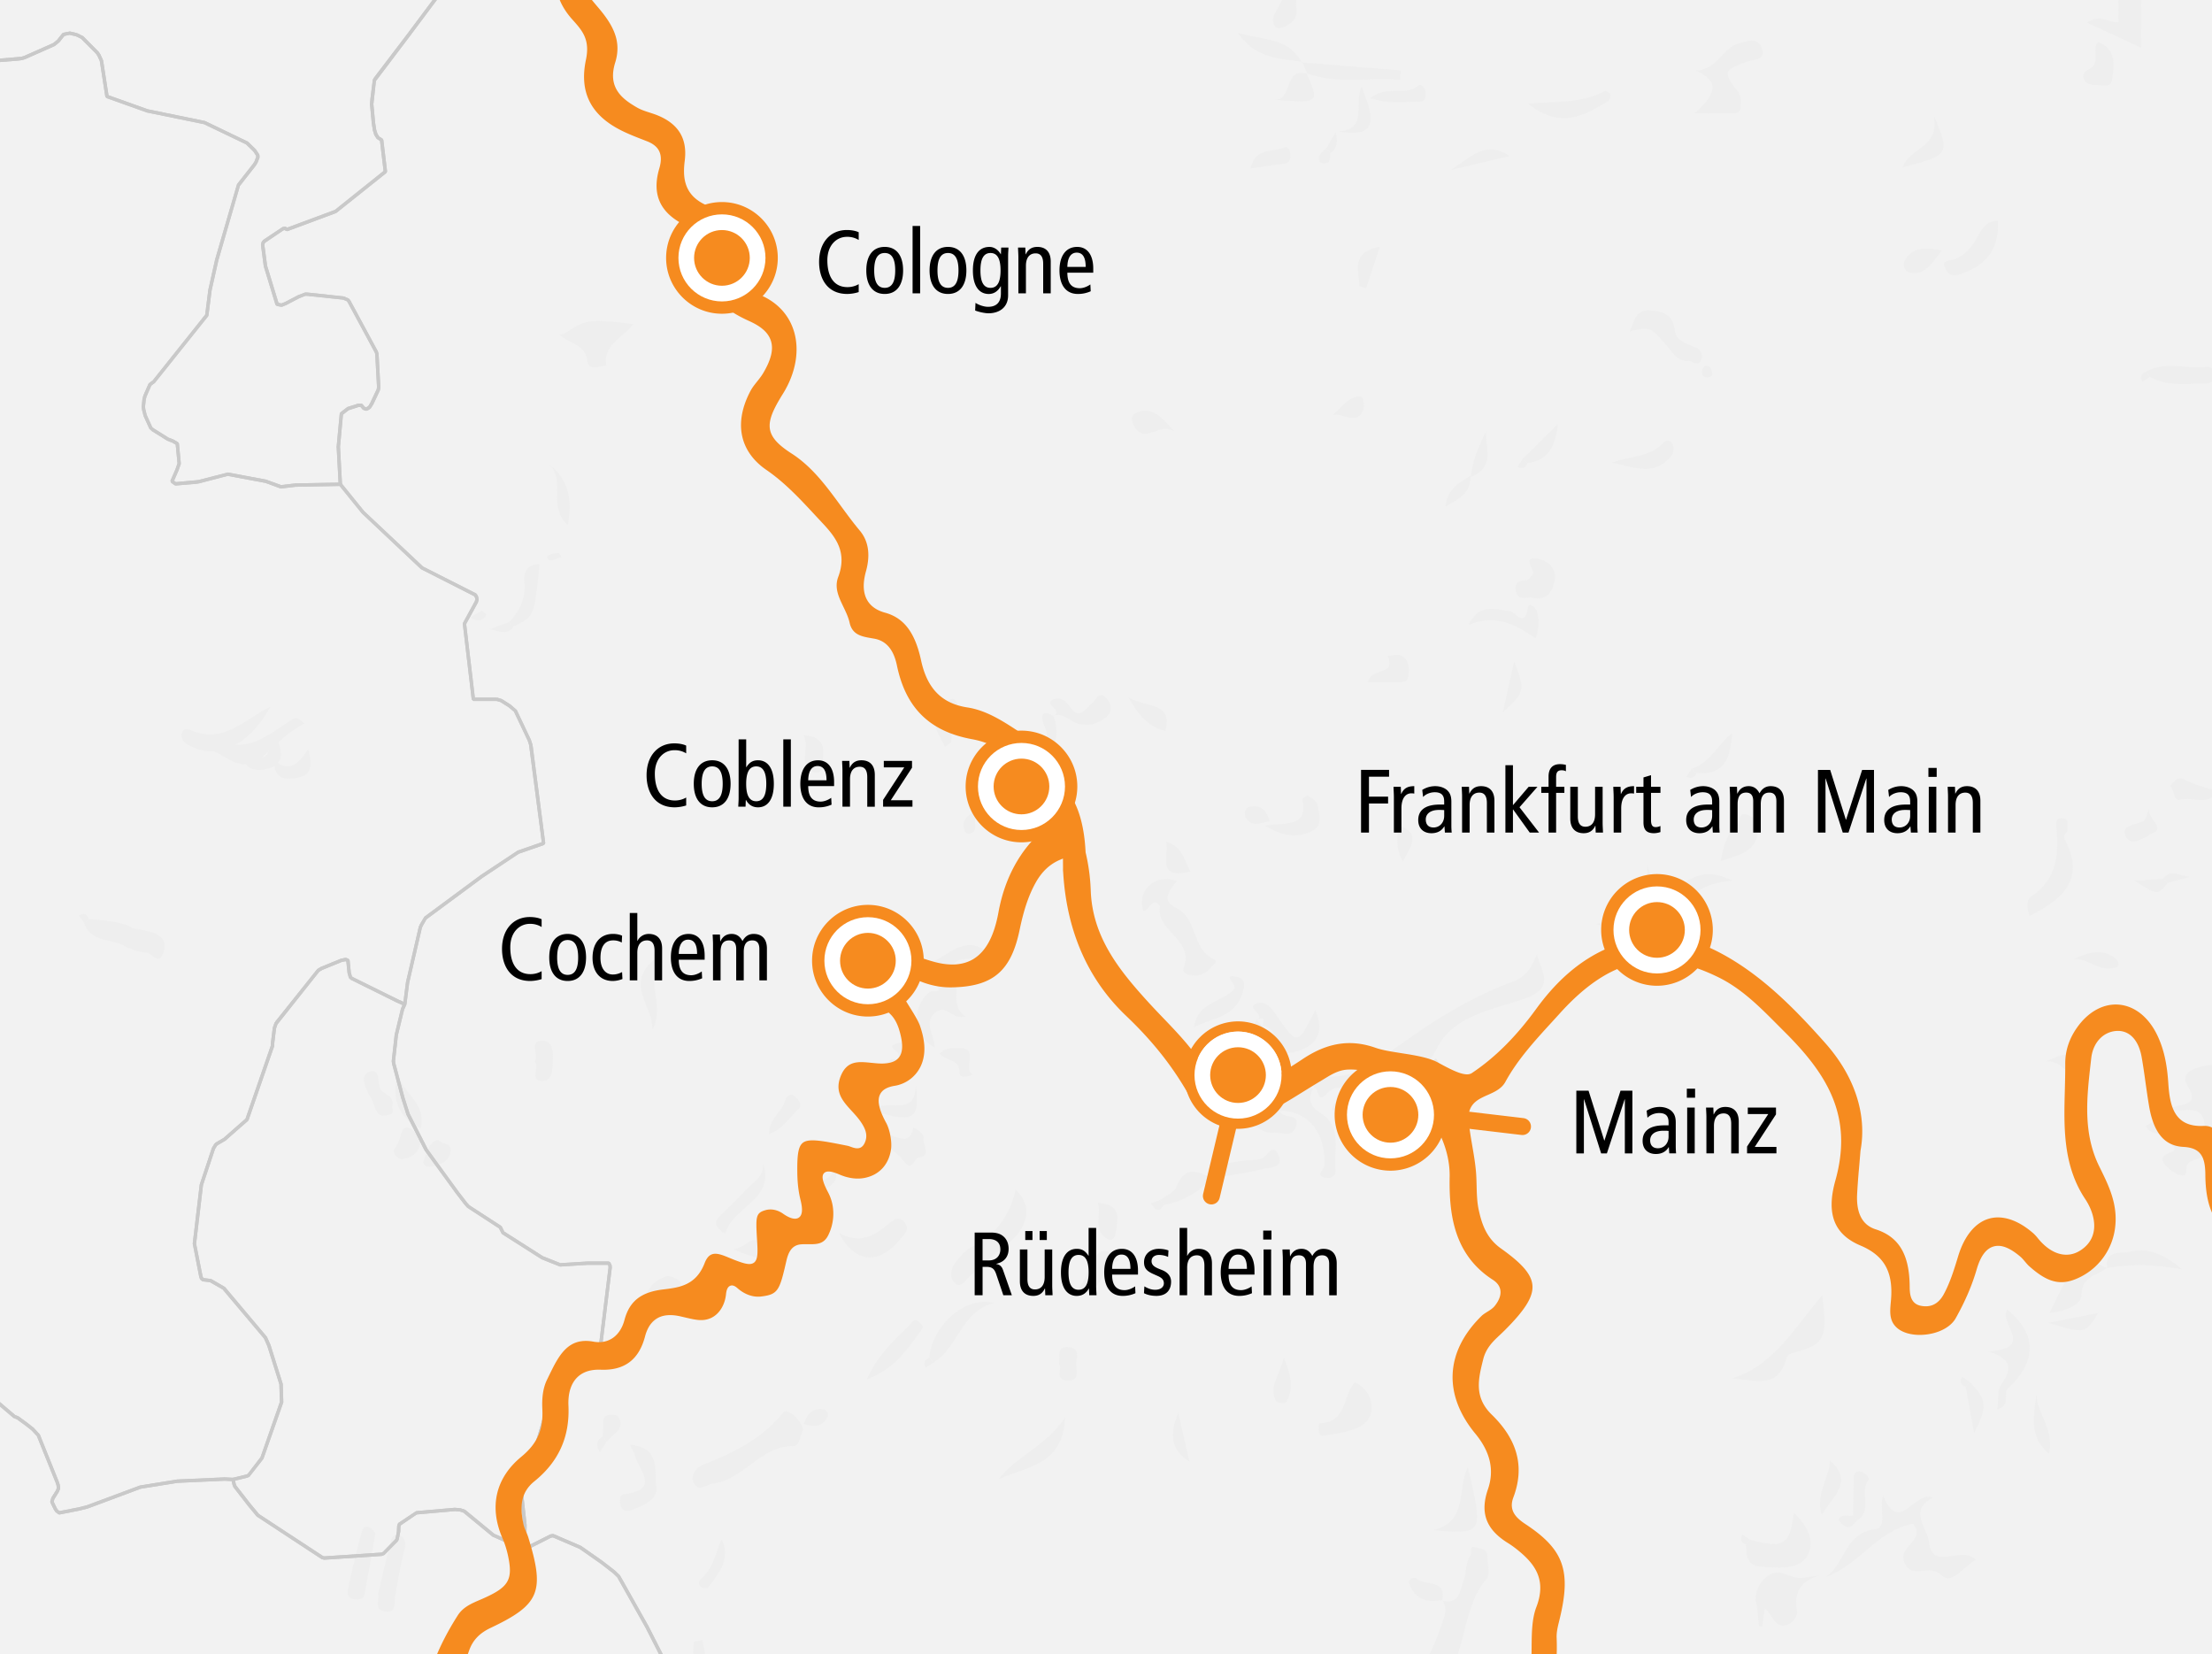 <svg xmlns="http://www.w3.org/2000/svg" xml:space="preserve" style="enable-background:new 0 0 130.422 97.524" viewBox="0 0 130.422 97.524">
  <rect x="0" y="0" width="130.422" height="97.524" fill="#333333" stroke="none"/>
  <style>
    .st0{fill:#fff}.st1{fill:none}.st2{fill:#f2f2f2}.st3{fill:#eee}.st5{fill:#c9c9c9}.st6,.st8{fill:#f68b1f}.st8{stroke:#f68b1f;stroke-miterlimit:10;stroke-width:.25}
  </style>
  <path id="BG" d="M133.219 40.169c-.675-13.732-1.645-27.435-2.68-41.157-15.601-.108-31.222.354-46.814.318-28.552-.067-57.087-.996-85.64-.997h-.007a5694.662 5694.662 0 0 1-.509 72.655c-.129 9.507-.322 19.021-.457 28.535 1.194.02 2.393.074 3.6.159l-.552-.074c.458.052.919.092 1.378.138.596.049 1.194.106 1.793.169 12.749 1.072 25.832.102 38.627-.047 4.802-.192 9.615-.354 14.455-.467 16.854-.392 33.559-.95 50.374-.205 8.655-.157 17.31-.334 25.964-.532-.08-9.406-.18-18.811-.126-28.217.059-10.112-.007-20.218.594-30.278z" class="st0"/>
  <g id="laender">
    <path d="m2103.442 1883.03-.1.025-.349-.099-.149-.125.2-.05.148-.025.125.025.15.125-.025.124" class="st1"/>
    <path d="m2104.239 1882.732-.299.15-.124-.025v-.125l.423-.398.1.05-.025.05.025.15-.1.148z" class="st2"/>
    <path d="M2101.997 1882.383h-.123l-.15-.324-.05-.075.075-.1.1.05v.05l.173.25-.025.15m3.139-.649-.074.05-.1-.05-.025-.274.05-.224.174-.398.075-.05.125-.025.125.025.075.074-.025.1-.1.075-.15.148-.1.15-.05.4" class="st1"/>
    <path d="m2101.6 1881.337.025.274-.125-.025-.698-1.145-.1-.2-.024-.248.074-.224.075-.075.075-.025h.149l.1.05.025.1-.125.498.324.548.225.472zm4.084-.947-.075.225-.1-.05-.05-.1-.125-.298-.05-.1v-.274l.05-.1.174-.124.199-.075.05.075-.124.324.05.498z" class="st2"/>
    <path d="m2111.834 1870.903.025.274-.075-.05-.473-.523-.05-.099.074-.075h.274l.1.05.05.075.075.348m-10.534-15.862-.124.025-.075-.05-.174-.274-.025-.099.05-.1.099-.025h.125l.15.324.025.125-.05.074m3.337-.573-.1.025-.1-.025-.05-.099.076-.199.125-.025h.15l.074.05-.025.125-.15.148m-5.255-.897-.075.1-.1-.05-.149-.1-.075-.224.025-.125.075.025.05.05.174.25.075.074m10.26-.621-.15.124-.1-.05-.024-.124.05-.1.149-.15.075-.05.125-.024.025.1-.05.1-.1.174m4.257-3.064-.124.025-.15-.199v-.099l.05-.1.1-.075.1.05.05.1v.2l-.025.098m-17.681-3.412-.024.1h-.125l-.074-.224v-.149l.025-.075.124.1.075.248m17.207-.348-.025.1-.125-.025-.2-.224.026-.124h.149l.15.15.025.123m-3.835-39.768-.1.025-.224-.05-.075-.075v-.125l.125-.075.05-.075.099-.05h.125l.149.125-.05.224-.1.076m.772-.398-.124.024h-.1l.125-.324.05-.075h.1l.124-.025.1.05.025.1-.025.1-.075.075-.2.074m-3.484-1.171.098.05h.125l.174.124v.15l-.074.075-.125.025-.274-.149-.025-.1.025-.124.075-.05m6.823.174-.274.15-.1-.05.05-.1.099-.174.448-.423.074-.05.05.15-.075.174-.124.174-.148.15m-7.944-1.944-.15.126-.124-.05.025-.249.075-.075.075-.05.124.05.025.15-.05.099" class="st1"/>
    <path d="m2115.046 1802.797-.149.249-.1-.025-.075-.099.025-.125.274-1.27.124.025v.125l.025.4-.1.597-.024.123z" class="st2"/>
    <path d="m2115.146 1800.656-.075.1-.074-.075-.1-.324.05-.1.1.05.075.1.024.249m-7.147-.623-.149.125-.1-.05-.025-.1.025-.1.075-.074.149-.125.125.025.025.15-.125.149" class="st1"/>
    <path d="m2116.242 1796.248-.772.474-.1-.025-.05-.1.05-.1.224-.348.373-.075h.25l.074.05-.05.124z" class="st2"/>
    <path d="m2101.824 1793.657-.1.05-.124-.025-.15-.124-.05-.1.075-.075h.1l.199.075.075.075-.025.124m-5.977-3.834-.1.05-.249-.299.025-.15.075-.05.1.025.074.075.075.224v.125" class="st1"/>
    <path d="m2109.344 1787.632-.025.1-.1-.025-.398-1.594-.025-.125.05-.099.125.025v.1l.299.424.149.423v.125l-.05.523-.025.123z" class="st2"/>
    <path d="m2107.9 1784.295-.074.05-.125-.05-.075-.174-.025-.124.025-.1.125-.025.174.274-.025.149m-13.77-5.877h-.15l-.076-.05-.073-.05-.025-.125.025-.224.098-.05.1.1.15.3-.05.1m4.631-1.645h-.125l-.075-.075.125-.148.25-.175h.124v.125l-.199.223-.1.05m10.286-1.17-.05.099h-.1l-.1-.05-.024-.15v-.124l.05-.074.1.025.025.075.075.1.024.099m-10.51-5.429-.174.1-.149-.025-.05-.075.025-.125.05-.074.125-.05.1.025.074.074v.15" class="st1"/>
    <path d="m2115.968 1770.1-.099.05-.075-.1.249-.473.1-.05.05.1-.025.075-.05.15-.075.173-.075.075z" class="st2"/>
    <path d="M2097.44 1765.37h-.148l-.074-.026-.075-.075.025-.1.125-.075.149-.025.075.1v.1l-.076.1m18.751-8.268-.1.05-.075-.05v-.15l.075-.05.1-.075.125-.025v.15l-.125.15m5.155-2.44h-.15l-.024-.15.125-.05.05.075v.125m-29.485-1.991-.374.024-.075-.05.05-.074.125-.1h.149l.1.025.075.075-.05.1m3.735-1.046-.349.224-.125-.025.025-.15.05-.075.424-.448.1-.025.05.1v.149l-.175.25m-6.998-5.28-.1.025-.1-.05-.1-.174v-.149l.15-.05.125.025.075.05.025.124-.025.1-.05.1m24.08-6.825-.198.1-.05-.074.1-.174.074-.05.175-.075.1.05-.05.1-.15.124m-23.707-1.943-.124.025-.2-.1-.05-.075.1-.075h.076l.149-.025.075.05.025.125-.051.075m24.903-3.038-.075.075h-.124l-.075-.075-.05-.099-.025-.1-.025-.149.075-.075.125.05.05.05.074.099.05.1v.124m-.274-2.19-.25.025-.15-.15-.024-.1.025-.123.199-.1.149-.025.1.025.075.05.025.149-.075.199-.074.05" class="st1"/>
    <path d="M2114.075 1731.503v.448h-.125l-.074-.075-.025-.1v-.124l.148-.3.075-.05v.2h.001z" class="st2"/>
    <path d="m2096.744 1729.087.1.075.125-.025h.274l.074.05-.025.124-.1.025-.374-.05-.075-.074v-.125m.3-18.95-.074.075.024-.15.075-.548.05-.05.249-.05-.025.175-.3.548" class="st1"/>
    <path d="m2116.267 1697.81-.623.05-.075-.05v-.124l.698-.299.124.025v.1l.025.15-.15.148z" class="st2"/>
    <path d="M2107.924 1695.07h-.149l-.025-.123.1-.05.149-.05.15-.025.099.025.075.075-.05.075-.349.074m9.763-.747-.025.124-.075-.05-.025-.124-.025-.125.025-.274-.05-.249-.1-.175-.15-.149-.05-.075.299.075.199.1.05.075.025.125-.05.224-.075.224.027.274m-7.795-10.11-.05.1-.124-.05v-.125l.248-.822.05-.1.124.025.025.1v.299l-.025.1-.248.473m-12.177-1.594-.2.1-.1-.025-.05-.1-.024-.099.025-.125.05-.075.15.025.074.1.075.199m13.795-2.067-.125.05-.075-.05.025-.1.473-.547.05-.075.125.05v.15l-.05.099-.025.125-.125.148-.273.15m-14.492-.723v.126l-.125-.025-.15-.424-.025-.124.05-.1.1.1.05.099.074.224.026.125m14.393-1.619-.1.05-.099-.025-.1-.074-.025-.1v-.15l.075-.025.15.05.124.175-.025.099" class="st1"/>
    <path d="m2110.34 1676.57-.125.024-.473-.398v-.125l.1-.074.124.025.124.075.1.05.1.173.05.25z" class="st2"/>
    <path d="m2095.922 1676.394-.075.224-.1-.05-.05-.075-.075-.373.075-.075.074-.05.1.074v.05l.051.275m10.458-6.997-.075.3-.1-.176-.025-.124.075-.199.1-.05.024.1v.15m-.695-1.47-.15.15h-.125l-.074-.05-.05-.1-.025-.124.224-.125.125.025.075.075v.149m-1.37-2.665-.05.075-.1-.025-.274-.15v-.124l.1-.075.1-.025h.149l.075.1.025.1-.025.124m-4.782-3.486-.074.05h-.125l-.075-.075-.05-.099.025-.224.025-.124.125-.025.124.1.025.15v.247m.548-7.247-.124.15-.125-.025.05-.249.1-.199.1-.025.074.124-.074.225" class="st1"/>
    <path d="m2101.127 1653.41-.15.025-.1-.025.2-.523.075-.05.075.075.05.1-.1.323-.05.075zm1.095-.922-.075.05-.125-.025-.025-.1v-.149l.025-.1.822-1.344.15-.124.1.05-.05.249-.175.523-.199.399-.224.348-.224.223z" class="st2"/>
    <path d="M2103.616 1649.177v.075l.548-.025.075.074-.125.15-.299.15-.125.024-.1-.05-.075-.099-.05-.199.025-.124.126.024m.723-1.593-.075.05-.15-.025-.074-.075v-.125l.199-.124.149-.15.1-.3v-.123l-.1-.175-.025-.124.05-.125.074-.05.1.05.025.199.05.399-.05.249-.05.224-.124.174-.1.05m-.199-1.992-.099.05-.1-.075-.025-.099v-.623l.075-.224h.125l.025.224.025.623-.026.124m-6.599-2.017-.074.05-.1-.05-.174-.374-.05-.1.075-.075.149.05.175.274.025.125-.025.1m-2.167-2.192-.1.05-.075-.05-.224-.349.075-.075.1-.025.1.05.024.075.1.2v.124m272.95-18.75-.224.224-.149-.05-.05-.15.025-.198.2-.448.124-.125.1.125.025.174.025.1-.025.199-.05.149" class="st1"/>
    <path d="m20.503 56.6.072.723.077.274.087.075 2.67 1.32.447.198-.13.274-.067.274-.3 1.245-.175 1.543.017.15.535 2.017.309.97 1.009 1.993.07.124 1.827 2.515.498.648.157.174 1.88 1.22.163.324 2.308 1.47 1.06.422 1.62-.099h1.25l.066.124.01.15-.585 4.757-.655.498-.364.125-.214.099-1.404 1.22-1.998 6.698.197 1.768-.02 1.42-1.048-.474-.795-.349-1.72-1.42-.235-.074-.31-.025-2 .174-.284.025-.99.673-.036.125-.015.324-.08.422-.06.1-.732.747-.12.05-3.386.224-.112-.025-3.8-2.49-.518-.623-.832-1.069-.052-.124-.067-.299.816-.199.112-.05.785-1.02 1.153-3.288-.032-1.07-.715-2.267-.209-.473-2.455-2.913-.785-.448-.438-.05-.087-.075-.042-.125-.379-1.917.413-3.486.715-2.142.119-.199.087-.075.43-.249 1.335-1.17 1.509-4.358v-.15l.112-.897.085-.249.07-.1 2.42-3.038.21-.124 1.162-.473.249-.05.135.05z" class="st2"/>
    <path d="M.712 99.683.16 99.61c.459.052.919.092 1.379.138a80.3 80.3 0 0 1 1.793.17c12.153 1.02 24.612.182 36.835-.028l-2.03-3.993-1.51-2.69-.172-.298-.259-.25-.74-.572-1.243-.872-1.618-.697-.147.025-1.527.772-1.047-.473-.795-.349-1.72-1.42-.235-.074-.31-.025-2 .174-.284.025-.99.673-.036.125-.015.324-.08.422-.06.1-.732.747-.12.05-3.386.224-.112-.025-3.8-2.49-.518-.623-.834-1.07-.052-.125-.067-.299-.486-.025-2.792.124-2.178.35-1.198.447-1.947.722-.501.124-1.146.224-.137-.1-.087-.124-.207-.422.052-.199.266-.424.07-.174-.017-.174-.042-.15-1.13-2.814-.326-.349-.38-.299-.51-.373-.193-.074-1.898-1.618-1.525-1.03a6444.38 6444.38 0 0 0-.3 18.676c1.191.02 2.39.074 3.596.16z" class="st2"/>
    <path d="M133.219 40.169c-.675-13.732-1.645-27.435-2.68-41.157-15.6-.108-31.223.353-46.815.317C64.678-.715 45.64-1.14 26.596-1.42l-.015.124-2.455 3.288-1.992 2.614-.076.125-.13 1.096-.016.15-.008.148.102 1.096.062.423.084.274.13.199.206.124.224 1.867-2.928 2.342-2.878 1.07-.105-.073-.137.025-1.103.746-.067.1-.017.124.162 1.221.69 2.266.266.05.242-.1.76-.398.379-.15h.13l2.129.224.249.1.087.1 1.61 2.988.032.1.105 1.967-.018.15-.387.821-.12.199-.095.075-.122.05-.137-.05-.147-.175h-.172l-.62.199-.379.299-.017.149-.164 1.792.117 2.217 1.33 1.643 3.49 3.288 3.146 1.593.067.125.027.124-.035.15-.707 1.295.526 4.457h1.387l.252.075.508.324.325.274.827 1.743.08.25.025.124.737 5.703-1.504.522-2.136 1.42-3.334 2.466-.242.423-.052.124-.75 3.238-.164 1.294-.13.274-.067.274-.3 1.245-.175 1.543.017.15.536 2.017.309.97 1.009 1.993.07.124 1.827 2.515.498.648.157.174 1.88 1.22.163.324 2.308 1.47 1.06.422 1.62-.099h1.25l.066.124.01.15-.585 4.757-.655.498-.364.125-.214.099-1.404 1.22-1.998 6.698.197 1.768-.02 1.42 1.527-.773.147-.025 1.618.697 1.243.872.74.573.259.249.172.299 1.51 2.69 2.03 3.992c.49-.008.977-.01 1.466-.016a897.69 897.69 0 0 1 14.78-.47c16.855-.393 33.56-.95 50.375-.206 8.655-.157 17.31-.334 25.965-.532-.08-9.405-.18-18.81-.126-28.217.054-10.112-.013-20.219.588-30.278zM4609.27 1084.352l-.174.075-.199-.025-.125-.124-.1-.125-.025-.199.05-.199.225-.224.15-.075h.248l.175.274v.125l-.1.399-.125.098z" class="st2"/>
    <path d="m31.303 44.001-.025-.125-.08-.249-.827-1.743-.325-.274-.508-.324-.252-.075h-1.387l-.526-4.457.707-1.295.035-.15-.027-.124-.067-.125-3.145-1.593-3.491-3.288-1.33-1.643-2.65.05-.851.1-.882-.324-2.266-.424-1.706.448-.164.025-1.198.099-.207-.15.294-.672.13-.374-.018-.199-.095-.97-.249-.15-.318-.124-.872-.548-.12-.1-.335-.745-.087-.349-.017-.174.042-.424.052-.199.294-.673.232-.174 3.12-3.91.189-1.493.396-1.768 1.275-4.408.938-1.195.095-.15.117-.3-.005-.123-.179-.274-.458-.448-2.49-1.196-3.395-.697-2.368-.846-.328-2.117-.137-.299-.095-.15-.914-.92-.311-.15-.197-.05-.224-.05-.354.074-.319.4-.24.198-1.75.772-.163.05-.19.025-2.18.174h-.829a5686.57 5686.57 0 0 1-.5 67.354c-.044 3.286-.097 6.573-.153 9.859l1.525 1.03 1.898 1.618.194.074.51.374.38.299.325.349 1.131 2.814.042.15.017.174-.07.174-.266.424-.052.198.207.424.087.125.137.099 1.146-.224.5-.124 1.948-.722 1.198-.448 2.178-.349 2.792-.124.486.025.816-.199.112-.05.785-1.02 1.153-3.288-.032-1.07-.715-2.267-.209-.473-2.455-2.913-.785-.448-.438-.05-.087-.075-.042-.125-.379-1.917.413-3.486.715-2.142.119-.199.087-.075.43-.249 1.335-1.17 1.509-4.358v-.15l.112-.897.085-.249.07-.1 2.42-3.038.21-.124 1.162-.473.249-.05.135.05.072.722.077.274.087.075 2.67 1.32.447.2.164-1.295.75-3.238.052-.124.242-.423 3.334-2.466 2.136-1.42 1.504-.522L31.303 44z" class="st2"/>
    <path d="M-1.916-1.667h-.007l-.009 5.302h.828l2.182-.174.189-.025.164-.05 1.748-.773.242-.199.318-.399.354-.073.224.05.197.05.31.15.915.92.095.148.137.3.328 2.116 2.369.846 3.394.698 2.49 1.196.458.448.18.274.004.124-.117.299-.095.15-.938 1.195-1.275 4.408-.396 1.768-.189 1.493-3.12 3.91-.232.174-.294.673-.052.2-.042.423.017.174.087.349.336.747.12.1.872.548.318.124.25.15.094.97.017.2-.129.373-.294.673.207.149 1.198-.1.164-.024 1.706-.448 2.266.424.882.324.852-.1 2.649-.05-.117-2.217.164-1.792.017-.15.379-.298.62-.199h.172l.147.175.137.05.122-.05.095-.075.12-.199.387-.822.018-.149-.105-1.967-.032-.1-1.61-2.988-.087-.1-.249-.1-2.13-.224h-.13l-.378.15-.76.398-.242.1-.266-.05-.69-2.266-.162-1.22.017-.125.067-.1 1.103-.746.137-.025.105.074 2.878-1.071 2.928-2.342-.224-1.867-.207-.124-.129-.201-.084-.274-.062-.424-.102-1.096.008-.148.017-.15.129-1.096.076-.125 1.993-2.614 2.455-3.288.015-.124C17.094-1.56 7.59-1.667-1.916-1.667zm2841.708 2244.554-.374.075.374-1.543.224.523.075.473-.1.274-.2.198zm-1.595-.049-.324.1-.324-.1-.249-.175-.448-.397-.075-.374.1-1.071.175-.15 1.27 1.892-.125.275zm-756.121-151.603-1.468 1.694-.1.025-.124-.05-.175-.648-1.345-3.436-.249-.174-.074-.075-.448-.698-.05-.1v-.1l.05-.075.2-.1.223-.05 1.619 1.669.249.324.075.224.05.472v.424l-.174 1.968.05.1.075.075.099-.025 1.27-1.445.05-.1-.026-.125-.398-3.162-.174-.125-.05-.1-.623-.922-.05-.125.05-.075h.125l.149.124 1.27 1.594.1.199.05.099v.249l-.226 2.47zm-35.336-22.585h-.1l-.05-.075.224-.124.448-.025v.1l-.099.05-.423.074z" class="st2"/>
    <path d="M2044.2 2060.307h-.124l-.025-.1-.075-.2v-.124l.099-.199.125-.174.1.025.025.125v.473l-.025.125-.1.049m2.54-5.777-.1.075-.099-.05-.075-.05-.05-.125.025-.199.25-.448.124-.148.1-.05.1-.025h.124l.074.075-.025.124-.398.772-.05.05m13.473-23.907-.1.05-.175-.05-.323-.124-.075-.05-.025-.1.1-.05h.099l.474.224.025.1m13.472-2.415-.075.025-.1-.1-.1-.174-.025-.125.05-.075h.1l.124.299.026.15m.497-1.345-.374.498-.025-.1.05-.125.2-.373.1-.05.074.05-.025.1" class="st1"/>
    <path d="m2058.967 2025.992-.05.075-.1-.025-.025-.125.025-.124.1-.423.05-.1.074-.05.125-.025.075.05-.274.747z" class="st2"/>
    <path d="M2062.902 2024.947h-.125l-.074-.075.025-.1.1-.05.1-.025h.148l.175.1.05.1-.075.025-.324.025" class="st1"/>
    <path d="m1534.549 3036.718-.405.377-.273-.052-.379-.155-.137-.07-1.982-1.474-.012-.137.214-.617.06-.155.117-.069.285-.052 1.081.017.148.034 1.045 1.646.238.707zm-49.435-89.825-1.27 1.166-.362-.206-.432-.31-.576-.634-.036-.137.024-.17.588-1.047.136-.24.154-.017h.641l.326.052.125.052.504.43.09.102.361.498-.19.36-.083.101z" class="st2"/>
  </g>
  <g id="gebirge_klein">
    <path d="M77.49 64.182c-.163-.476-.029-.756.51-.722 1.342.085 2.376-.284 3.553-1.154 2.367-1.751 4.861-3.423 7.676-4.449.803-.293 1.079-.899 1.391-1.584.286 1.031 1.106 1.98-.782 2.619-1.838.622-4.127.983-5.095 2.865-.719 1.398-1.717 2.17-2.934 2.912-1.017.62-2.087.854-3.289.768.146-.793.974-.654 1.38-1.174-.622-.194-1.192-.306-1.686.225-.595.639-.407-.451-.759-.334l.035.028zm55.182-3.912c-.007-.01-.011-.02-.019-.03-.238.521.078 1.464-.721 1.492-.958.033-1.011.318-.552 1.009-.614.05-1.19.002-1.698.165-.464.149-1.148.38-.681 1.142.757 1.236-.433.966-1.323 1.353.657.036.876.077 1.089.054.668-.071 1.156.025 1.213.865.019.275.441.56-.065.762-.531.212-.954.106-1.454-.279-.492-.379-1.116-1.04-1.939-.421.272.641 1.031.239 1.247.783.107.268.793.58.212.774-.704.235-.491.546-.238.821.242.264.641.53.971.529.376 0-.019-.668.497-.842 1.568-.527 2.04-1.356 1.666-2.88-.216-.878-.269-1.411.822-1.898.402-.18.719-.4.959-.648l.014-2.751zm-35.549-3.145c-.705-1.683-.8-1.681-2.204-.391-.253.233-.471.938-.95.485-.511-.482.231-.681.445-.95.506-.634 1.66-1.21-.297-1.791 1.748-.555 3.117-1.22 3.012-3.486.419 1.627 1.252 1.526 2.243.98.706-.389 1.438-.723 2.763-.059-3.574.281-3.617 3.24-5.012 5.212zm-9.421 34.644c.009-.481-.438-.479-.698-.554-.44-.127-.198.332-.315.497-.303.425-.202.962-.373 1.389-.219.545-.206 1.483-1.231 1.269.299.626.022 1.052-.191 1.696-.304.92-.845 1.816-1.056 2.785l1.503-.011c1.144-1.775.907-4.12 2.311-5.772.22-.26.042-.858.05-1.299zm25.088-1.944c-2.113.396-3.168 2.435-5.082 3.104 1.077-.791 1.093-2.567 2.836-2.779.789-.096.213-1.282.491-1.988.947 2.377 1.859-.364 2.93.132-1.478.716-.315 1.799-.221 2.637.192 1.719 1.901.14 2.757 1.015-.695.355-1.394 1.551-2.054.895-.72-.715-1.732.334-2.172-.756-.389-.964 1.353-1.303.515-2.26zm-65.447-5.521c-.167.353-.19.947-.584.944-1.934-.014-2.894 1.981-4.715 2.208-.396.049-.823.509-1.117.004-.257-.442.088-.935.484-1.093 1.815-.723 3.538-1.545 4.796-3.128.22-.277 1.149.592 1.136 1.065zm7.763-22.564c-1.266-.639-1.393-2.343-.313-3.247.157-.131.724.065.502-.28-.342-.53-.804-1.33-.314-1.524.964-.381 1.879-1.558 3.187-.612-.264.932-2.588-.285-1.861 1.751.236.662-.223 1.523.61 2.091-.749.221-1.117-.718-1.722-.27-.812.601-.077 1.368-.089 2.091zm14.281-9.806c-.387.519-.988 1.13-.063 1.573 1.306.626.924 2.414 2.215 3.022.338.159-.021.342-.116.469-.277.373-.646.546-1.134.497-.322-.032-.613-.165-.496-.465.647-1.651-1.668-2.131-1.402-3.617.009-.051-.133-.131-.206-.194-.307-.266-.827 1.204-.861-.015-.02-.728.639-1.508 1.69-1.363.108.015.212.052.373.093zm38.049 24.422c.348 2.593.146 2.907-1.799 3.42-.125.033-.287.172-.316.291-.471 1.894-1.937 1.246-3.21 1.194 2.419-.734 3.605-2.857 5.325-4.905zm-47.557-6.227c1.036.964.806 2.276-.695 3.38-.708.521-1.334 1.102-1.973 1.687-.261.239-.53.774-.907.449-.312-.268-.274-.835.019-1.21.268-.343.57-.717.943-.908 1.406-.719 2.284-1.824 2.613-3.398z" class="st3"/>
    <path d="M77.456 64.154c-.427.568-.117 1.151.284 1.382 1.433.827.896 2.16 1 3.331.036.4-.145.632-.571.56-.673-.114-.107-.47-.093-.678.131-1.937-.935-3.285-2.621-3.263l-.282-.246c.649-.555.757-1.213.317-2.029.919-.088 1.271.843 1.999.972a.456.456 0 0 0-.033-.029zM99.918 6.678c1.408-1.271 1.397-1.918.047-2.526 1.272-.012 1.539-1.278 2.554-1.59.617-.19 1.134-.336 1.362.285.263.717-.582.673-.915.798-1.357.51-1.392.589-.461 1.804.167.218.153.631.108.937-.051.348-.404.285-.663.289-.603.009-1.204.003-2.032.003zm7.349 86.197c-1.101.332-1.499.981-1.316 2.089.067.406-.368.78-.666.844-.695.149-.78-.686-1.236-.99l-.146 1.068-.192-.028c-.053-.462-.071-.931-.166-1.385-.184-.883.679-1.964 1.514-1.738.411.111.792.324 1.238.274.325-.036.648-.089.97-.134zM32.995 19.751c.167-.057.284-.071.37-.13 1.153-.795 1.399-.831 3.982-.514-.633.809-1.8 1.225-1.602 2.429-.405.061-1.054.309-1.104-.205-.1-1.031-.992-1.033-1.646-1.58zm70.193 71.018c2.006.526 2.339.32 2.573-1.585.785.707 1.317 1.718.765 2.578-.529.825-1.727.638-2.69.591-.857-.042-.869-.674-.886-1.297l.238-.287zm19.858-89.435c.862-.541 1.253.038 1.852-.023 0-.57.016-1.11-.005-1.648-.02-.514.238-.633.701-.64.521-.008.649.243.643.697-.013.964-.004 1.928-.004 3.087l-3.187-1.473zm-5.285 81.75c.079-.576 0-1.128.232-1.465.571-.827.773-1.462-.768-1.96 2.835-.136.594-1.696 1.123-2.449 1.733 1.376 1.776 3.024.084 4.592-.382.354.169 1.032-.671 1.282zm1.899-29.082c-.094-.377-.27-.908.127-1.175 1.446-.971 1.607-2.364 1.468-3.908-.025-.275-.134-.762.411-.671.355.06.216.425.224.684.006.203-.302.269-.147.561 1.265 2.389-.206 3.563-2.083 4.509zM17.96 42.647c-.99.492-1.683 1.252-2.4 1.899-1.228 1.108-2.016.142-2.954-.256-.133-.057-.19-.356-.218-.552-.007-.047.295-.223.372-.183 1.852.973 3.121-.325 4.498-1.155.286-.171.369.014.702.247zm57.097 19.487c.314.823-.597 1.434-.404 2.258.02.087-.318.459-.649.354-.361-.114-.218-.445-.249-.692-.069-.555-.331-1.011-.687-1.427-.2-.233-.893-.133-.523-.748.08-.132.321-.326.356-.302.314.218.915.115.872.753-.015.226.066.428.453.439.696-.888-.906-1.728-.136-2.604l-.022-.036.368.367-.036-.034c.37.508.153 1.256.692 1.696l-.035-.024zm21.043-42.6c.258-.588.332-1.299 1.197-1.236.722.053 1.332.232 1.444 1.139.083.67.693.824 1.241 1.042.305.121.482.489.278.818-.192.308-.471-.033-.721-.017-.646.04-.936-.523-1.273-.911-.953-1.097-.929-1.119-2.166-.835zM79.891 81.483c1.063.515 1.202 1.71.705 2.289-.519.604-1.694.71-2.61.871-.3.053-.284-.742-.145-.746 1.615-.053 1.318-1.668 2.05-2.414z" class="st3"/>
    <path d="M74.09 60.166c.575-.384-.593-.686-.081-.961.553-.297.937.192 1.204.578 1.289 1.858 1.276 1.868 2.335-.23.736 1.598-.239 2.608-2.491 2.58l.036.024c-.03-.647.385-1.476-.692-1.696l.035.035c.131-.376.124-.615-.368-.367l.022.037zM49.468 72.681c1.266.693 2.108.149 2.951-.551.181-.15.601-.539.947-.022.259.387.005.576-.198.838-1.248 1.612-2.756 1.605-3.7-.265zm5.327 7.355c.147-1.871 2.098-3.659 3.8-3.222-1.916.488-2.09 2.613-3.567 3.514l-.233-.292zm-18.251-1.755c1.063-.353 1.214-1.291 1.572-2.018.273-.554.642-.845 1.144-1.012.194-.064.5.059.696.187.432.283-.057.404-.156.565-.723 1.175-1.095 2.84-3.256 2.278zm81.244-65.264c.099 1.6-.612 2.572-2.104 3.112-.473.171-.736.135-.944-.218-.362-.612.172-.504.513-.636.619-.24 1.03-.74 1.352-1.325.254-.463.533-.94 1.183-.933zM77.073 4.348l-.284-.702-.032.034 5.826.471-.038.555c-1.836-.156-3.682.287-5.508-.392l.036.034zM58.88 87.2c1.054-1.359 2.778-1.949 3.91-3.627-.08 2.797-2.3 2.893-3.91 3.627zm-8.876-24.182c.936-.414 1.832.01 2.509-.545.146-.12.612.176.445-.363-.062-.2-.746-.443-.029-.617.3-.073.799-.235.916.354.057.286.482.462.201.857-.594.834-2.841 1.113-4.042.314zM22.298 93.983c.234-1.002.442-1.941.677-2.874.072-.286.127-.721.552-.597.309.09.44.376.331.794-.242.928-.404 1.878-.563 2.825-.069.411.101.983-.62.857-.686-.119-.264-.715-.377-1.005zm62.209-3.778c2.094-.518 1.389-2.471 2.04-3.699.93 3.943.93 3.943-2.04 3.699zm39.713-15.468c-.545.478-1.485.46-1.498 1.622-.006.523-.912.958-1.863 1.037.416-1.012.985-1.799 1.239-2.762.213-.806 1.419-.223 2.156.136l-.034-.033zM37.139 85.173c1.826.154 1.429 1.542 1.556 2.454.109.779-.746 1.113-1.405 1.373-.233.092-.582.122-.689-.222-.077-.249-.12-.655.208-.697 2.19-.274.802-1.46.613-2.333-.033-.147-.135-.279-.283-.575zm52.967-79.06c1.692-.148 3.197-.02 4.51-.746.062-.034.314.119.344.223.03.107-.066.322-.171.386-1.398.85-2.809 1.646-4.683.137zM75.454 65.485c.115.518 1.272.077.932.972-.245.644-.853.258-1.291.316-.573.077-.983-.4-1.485-.562-.477-.154-.639-.457-.478-.847.154-.372.576-.327.846-.143.421.286.791.316 1.194.018l.282.246zm25.992-14.715c.17-.839.366-1.635.986-2.172.197-.171.028-.831.726-.509.58.268.54.642.474 1.05-.194 1.176-1.269 1.286-2.186 1.631zM90.349 35.228c-.328-.061-.811.211-.956-.322-.132-.486.114-.703.614-.701.109 0 .216-.184.327-.279.311-.263-.796-1.238.439-.966.478.105 1.024.57.896 1.225-.128.66-.426 1.261-1.32 1.043zm-28.252 6.97c.647 1.495-.415 3.29-2.223 3.601.439-.805.511-1.732 1.541-2.096.551-.194.264-.635.099-1.071-.219-.579.061-.787.613-.406l-.03-.028zm-55.7 12.285c.953.168 1.744.259 2.506.458.554.144.957.523.745 1.182-.275.856-.681.059-1.006.032-1.001-.085-1.768-.567-2.245-1.672zm120.13-32.563c1.109-.664 2.32-.15 3.475-.295.283-.036.522.065.543.431.025.441-.208.568-.595.562-1.079-.017-2.185.182-3.191-.406a32.998 32.998 0 0 0-.232-.292zM51.105 81.317c.704-1.534 1.673-2.35 2.553-3.237.124-.125.263-.405.506-.161.129.13.357.229.143.513-.797 1.058-1.479 2.234-3.202 2.885z" class="st3"/>
    <path d="M62.127 42.226c.572-.376-.6-.676-.065-.975.377-.211.764.039.991.374.594.872.921.168 1.346-.18.237-.194.423-.793.872-.245.336.411.286.845-.132 1.14-.424.3-.853.467-1.474.346-.557-.108-.94-.71-1.567-.488a.78.78 0 0 0 .029.028zm24.447-5.38c.688-1.347 1.603-.898 2.454-.82.322.03.844 1.034 1.061-.182.078-.438.476.051.517.174.155.467.161.962-.066 1.608-1.153-.788-2.339-1.464-3.966-.78zM74.601 48.673c1.24-.206 2.538.118 2.185-1.534-.012-.058.283-.266.327-.238.218.142.531.315.569.522.096.522.315 1.224-.245 1.523-.816.435-1.709.424-2.836-.273zM30.006 36.68c.623-.656 1.004-1.397.915-2.343-.059-.623.156-1.078.894-1.079-.317 3.094-.317 3.094-1.53 3.669l-.279-.247zm14.98 31.888c.709 2.127-1.653 2.529-2.169 4.002-.099.281-.253.015-.344-.057-.315-.25-.34-.522-.037-.819.548-.535 1.1-1.068 1.624-1.627.394-.419 1.006-.71.926-1.499zM70.4 60.553c.164-.964.712-1.239 1.283-1.541.368-.195.752-.362 1.075-.688.259-.261-.874-.976.24-.719.464.107.403.563.214 1.066-.49 1.307-1.677 1.316-2.812 1.882zm24.641-33.276c1.059-.417 2.271-.292 3.095-1.247.057-.066.353-.046.408.029.219.298.168.621-.07.895-1.02 1.172-2.247.533-3.433.323zM51.739 67.128c.716-.776 1.805.83 2.114-.647.009-.042.64.308.603.601-.051.399.455 1.083-.277 1.154-.314.03-.378.918-.898.209-.38-.518-.994-.863-1.542-1.317zm72.516 7.643c-.2-1.117.832-.852 1.283-.973 1.031-.275 2.013.091 3.128 1.038-1.679-.324-3.065-.308-4.444-.099a.521.521 0 0 0 .033.034zm-.541-72.289c1.094.432.93 1.375.812 2.22-.073.52-.622.289-.965.307-.783.04-.907-.674-.476-.878.879-.419.173-1.219.629-1.649zM71.482 69.486c.268-.895 1.031-.956 1.772-1.048.374-.047.766-.03 1.119-.14.336-.105.634-.915.976-.264.44.84-.524.778-.916.882-.973.257-1.986.367-2.982.536l.031.034zm5.307-65.84c-1.308-.197-2.715-.155-3.802-1.71 1.54.445 2.996.289 3.769 1.745l.033-.035zM38.458 60.712c.114-1.342-1.713-2.732.206-4.209-.473 1.513.525 2.882-.206 4.209zm24.697 15.825c.58-.603.883-1.331 1.216-2.058.061-.133.53-1.28 1.287-.424.142.161.65.194.025.357-.205.053-.489.017-.523.268-.157 1.165-.996 1.577-2.005 1.857zm17.491-36.324c.231-.902 1.711-.381 1.164-1.536.258-.022.554-.135.765-.046.372.157.515.511.494.94-.017.357-.042.649-.501.644-.606-.007-1.212-.002-1.922-.002zM23.456 63.2c.147 1.196 1.737 1.768 1.348 3.324-1.498-.742-1.677-1.923-1.348-3.324zm88.723-53.337c.464-1.217 2.154-1.104 1.854-3.027.952 2.256.904 2.317-1.854 3.027zm-4.279 76.24c1.446 1.273.12 2.123-.483 3.209-.391-1.207.432-2.16.483-3.209zM77.036 4.315c.759 1.766.759 1.766-1.851 1.57 1.066-.022.468-1.913 1.889-1.536l-.038-.034zM71.45 69.451c-.773.815-1.689 1.376-2.806 1.578l-.231-.294c.326-.253.819-.44.95-.771.501-1.27 1.275-.936 2.118-.479l-.031-.034zM32.358 27.359c1.144.883 1.4 2.033 1.12 3.593-1.222-1.076-.084-2.708-1.12-3.593zm12.865 45.712-.224-.966c1.1.131 1.08 1.088.801 1.566-.482.826-1.341.46-2.561-.02.869-.152 1.061-.926 1.749-.321l.447.319c.149-.273.084-.468-.212-.578zm10.491-29.043c-.149-.298-.306-.593-.447-.895-.345-.74.22-1.207.55-1.732.117-.186.442-.277.547-.076.239.454.168.906-.123 1.376-.168.272-.107.686-.149 1.036l-.378.291zm75.044 2.628c-.584.883-1.462.3-2.178.485-.489.126-.32-.604-.64-.8.259-.244.405-.631.932-.356.557.29 1.193.432 1.886.671zM57.23 47.98c.414-.381.67-.815.599-1.418-.022-.181-.158-.586.271-.525.235.033.536.189.651.383.516.867-.074 1.704-1.232 1.797a73.43 73.43 0 0 0-.289-.237zm42.508-2.656c1.092-.341 1.546-1.452 2.386-2.107-.084 1.383-.401 2.521-2.098 2.346l-.288-.239zm-68.206 17.27c.224-.459-.309-1.153.33-1.234.683-.087.767.536.734 1.126-.031.544.026 1.272-.67 1.229-.724-.044-.083-.827-.394-1.121zM78.873 7.749c1.809-.082.957-1.635 1.399-2.636.998 2.331.65 2.966-1.399 2.636zM47.532 71.747c-1.241-2.221 1.546-1.682 1.704-2.944.594 1.777-2.409 1.09-1.704 2.944zM80.789 5.78c1.024-.789 2.083-.092 2.829-.725.161-.136.393.079.421.331.03.278.031.607-.339.604-.873-.009-1.775.174-2.911-.21zm8.228 3.415-3.478.828c1.076-.658 2.014-1.813 3.478-.828zm25.483 5.573c-.646.808-1.027 1.486-1.92 1.298-.282-.059-.407-.463-.277-.696.435-.781 1.145-.817 2.197-.602zM51.394 65.44c.878-.763 2.664.538 2.592-1.582.291 2.153-.118 2.403-2.592 1.582zm17.837-40.012c-.963-.567-1.712.838-2.379-.347-.12-.213-.207-.575.111-.724.916-.43 1.477.156 2.268 1.071zM42.548 90.747c.569 1.16-.174 1.986-.789 2.836-.048.066-.318.055-.413-.016-.229-.172-.118-.405.042-.547.688-.61.793-1.468 1.16-2.273zm4.82-47.407c1.519.113 1.118 1.07 1.135 1.796.009.366-.328.486-.56.368-.951-.48-.132-1.35-.575-2.164zm17.365 27.571c1.442.106 1.164.942 1.063 1.709-.042.319-.197.583-.493.419-.888-.493-.358-1.361-.57-2.128zm-2.289 9.517c.069-.495-.158-1.097.592-1.009.706.083.392.676.417 1.051.026.39.195.985-.557.908-.753-.076-.23-.723-.452-.95zM73.746 9.927c.242-1.245 1.304-.951 1.993-1.232.243-.099.323.201.34.424.023.305-.067.505-.42.544-.607.066-1.211.164-1.913.264zM76.448-.268c-.009.216-.055.438-.02.646.108.63-.172.977-.735 1.21-.239.099-.448.12-.551-.08-.266-.519.193-.905.353-1.331.102-.273.435-.459.664-.684l.289.239zm44.142 62.862c1.454-.661 1.454-.661 2.518.779-1.074.525-1.503-1.025-2.518-.779zm-4.45 18.876c1.012 1.055 1.066 1.458.253 2.992l-.492-2.704.239-.288zm4.669 4.222c-1.226-1.017-.863-2.282-.748-3.492.074 1.169 1.084 2.133.748 3.492zM66.536 41.119c1.163.62 2.628.293 2.17 1.968-.906-.22-1.503-.793-2.17-1.968zm-50.391 3.682c.958.819 1.494.15 2.025-.639.206.819.298 1.501-.584 1.675-.66.13-1.427.196-1.441-1.036zm73.63-17.742 2.088-2.07c-.146 1.15-.467 2.143-1.801 2.308l-.287-.238zM75.697 80.025c.491 1.181.556 1.939.116 2.659-.042.069-.518.018-.576-.092-.437-.831.187-1.462.46-2.567zm46.554-23.486c.853-.382 1.684-.659 2.458-.056.173.135.301.437.065.531-.919.368-1.616-.549-2.523-.475zM80.149 16.877c0-.871-.572-1.988 1.215-2.338l-.814 2.445-.401-.107zM25.848 67.199c.191.31.833.102.713.729-.116.608-.617.686-1.05.829-.254.084-.674-.039-.523-.358.202-.426.232-1.053.86-1.2zM70.187 51.38c-2.059.49-1.22-.943-1.433-1.753.911.235 1.038.974 1.433 1.753zm39.074 37.952.033-2.14c.003-.234.063-.453.336-.45.31.004.62.402.556.479-.594.711.264 1.827-.693 2.404a33.143 33.143 0 0 1-.232-.293zm-68.342 7.44c-.114.973-.04 1.917 1.067 3.087h.004l-.571-3.163-.5.076zm85.807-49.14c-.154.627.965 1.156.215 1.475-.442.188-1.236.874-1.586.226-.354-.654.477-.712.974-.895.204-.076.269-.526.397-.806zm-81.383 19.23c-.007-.906.708-1.266.92-1.9.074-.223.276-.662.688-.249.213.213.354.458.106.694-.519.491-.917 1.152-1.714 1.455zm10.059-4.748c.389-.407.732-.29 1.044-.319 1.393-.129.279 1.217.906 1.54-.287.172-.778.229-.767-.07.03-.822-.768-.704-1.183-1.151zM85.068 94.33c-.109.007-.219.007-.328.022-.817.111-1.377-.244-1.646-.995-.101-.28.319-.414.406-.322.47.495 1.809.001 1.533 1.329l.035-.034zm3.539-52.327.67-3.017c.656 1.707.637 1.799-.67 3.017zm32.176 35.978 2.92-.576c-.724 1.221-.781 1.237-2.92.576zM78.559 24.478c.592-.446.946-1.188 1.736-1.085.068.009.178.551.087.769-.407.977-1.228.122-1.823.316zm4.18 26.32c-.473-.677-.324-1.402-.316-2.153 1.551.523.58 1.404.316 2.153zM70.128 86.162c-.949-.615-1.277-1.415-.659-2.864l.659 2.864zM87.621 25.42c-.072.917.593 2.06-.886 2.699.078-1.068.51-1.875.886-2.699zm-2.388 4.449c.075-.912.651-1.358 1.475-1.82-.009 1.163-.847 1.414-1.475 1.82zM35.534 84.686c.009-.162.009-.325.03-.486.038-.292-.134-.698.325-.785.191-.036.526.003.589.12.149.277.166.617-.116.879-.198.183-.392.371-.587.557l-.241-.285zm39.334-36.257c-.511.049-1.04.37-1.404-.211-.127-.203-.093-.594.228-.662.634-.135 1 .208 1.176.873zM47.391 83.943c.228-.65.582-.992 1.223-.848.095.021.236.275.202.361-.247.619-.733.7-1.425.487zm80.416-31.89c-.588.734-.588.734-1.952-.13l1.672-.119.28.249zm-70.288-3.836c-.129.307.197.779-.331.933-.078.023-.24-.032-.273-.096-.224-.446-.093-.804.315-1.074l.289.237z" class="st3"/>
    <path d="M109.493 89.626c-.214.234-.399.572-.79.297-.127-.09-.316-.306-.285-.368.183-.36.563-.122.843-.223l.232.294zm18.034-37.822c.463-.632 1.046-.135 1.586-.12l-1.307.368-.279-.248zM78.443 9.028c-.064.235.059.586-.352.608-.093.005-.247-.046-.277-.114-.18-.402.162-.565.388-.779l.241.285zm22.52 13.1c.004-.002-.122.097-.26.116-.267.036-.381-.146-.353-.38.014-.118.146-.323.202-.316.201.025.416.101.411.58zm-70.677 14.8c-.354.526-.81.294-1.406.163l1.126-.411.28.248zm2.817-4.095c-.225.076-.429.188-.638.2-.147.008-.298-.181-.122-.303.155-.107.391-.109.594-.127.042-.004.096.128.166.23z" class="st3"/>
    <path d="m78.202 8.743.549-.949c.141.61.068.964-.308 1.234l-.241-.285zM35.775 84.971l-.403.638c-.216-.355-.265-.681.162-.923l.241.285zm32.869-13.942c-.143.127-.226.408-.485.264-.128-.071-.202-.241-.3-.366l.554-.193.231.295zm34.306 20.027c-.297-.114-.361-.313-.216-.589l.454.302-.238.287zm-2.924-45.493c-.114.297-.314.361-.59.216l.302-.455.288.239zM55.028 80.328l-.452.293c-.139-.275-.078-.474.219-.585l.233.292zm60.873 1.43c-.297-.114-.361-.314-.216-.59l.455.302-.239.288zM90.063 27.297c-.114.297-.313.361-.589.216l.302-.455.287.239zm36.697-5.085-.452.293c-.139-.275-.078-.474.219-.585l.233.292zM15.948 41.66c-1.275 2.295-3.091 3.125-4.671 2.344-.306-.151-.602-.324-.574-.722.023-.324.359-.331.506-.263 1.949.896 3.212-.621 4.739-1.359zm6.184 48.744-.625 3.523c-.067.377-.35.381-.634.345-.382-.049-.408-.354-.349-.626a67.69 67.69 0 0 1 .761-3.179c.053-.194.128-.608.518-.419.177.084.286.307.329.356zM5.245 54.182c.716.046 1.41.113 2.122.317.68.195.609.578.545.989-.118.757-.504.257-.832.148-.791-.265-1.758-.206-2.118-1.217.094-.08.188-.159.283-.237zm23.437-17.943-.273-.248m-5.275 29.186c-.053.147.161.422-.142.525-.268.091-.581.126-.753-.145-.173-.272-.224-.621-.396-.894-.307-.489-.613-1.252-.14-1.447.735-.303.545.517.712.962.118.318.826.351.719.999zm-6.797-21.631c.394.929.371 1.677-.879 1.831-.499.061-1.048-.139-1-.629.074-.765.503-.123.813-.094.84.08.378-.982 1.066-1.108zm8.462 23.725c-.095.796-.616.968-1.054 1.052-.284.055-.691-.37-.442-.665.324-.383.322-1.13.617-1.174.468-.069.679.546.879.787zm3.883-31.032c-.246.44-.578.39-.94.165l.667-.414.273.249z" class="st3"/>
    <path d="m4.961 54.418-.311-.46c.281-.144.484-.083.595.224l-.284.236z" class="st3"/>
  </g>
  <path id="gebirge_gross" d="M85.046 62.997c-.346.194-.734.339-1.027.594-.379.329-.66.769-1.025 1.118-.307.293-.674.523-1.015.781l-.513-.735 3.205-2.361.375.603z" style="fill:#e8e8e8"/>
  <g id="laendergrenzen_Kopie">
    <path d="m2103.376 1883.162-.052-.001-.385-.118-.149-.125.04-.174.2-.05.157-.026.035.001.17.045.15.125.033.097-.025.124-.073.077-.1.025zm.075-.122h.002-.002zm-.362-.153.264.075.013-.008-.084-.07-.082-.016-.11.019zm.841.102-.125-.024-.081-.098v-.125l.032-.073.423-.399.114-.016.1.051.043.135-.01.02.02.116-.016.072-.1.15-.038.033-.299.15-.063.008zm-.005-.205.01.002.245-.122.063-.095-.012-.072-.306.287zm.323-.043h.002-.002zm-2.241-.248h-.124l-.091-.057-.15-.325-.042-.06.004-.116.074-.1.125-.03.1.05.054.108.156.223.017.074-.025.15zm3.019-.608-.1-.049-.056-.08-.025-.276.002-.03.05-.225.18-.416.037-.044.109-.062.165-.025.125.025.05.026.075.074.027.096-.025.1-.038.056-.1.073-.138.14-.074.114-.047.377-.044.071-.075.05-.098.005zm.119-.139h.002-.002zm-.098-.269.013.144.052-.33.1-.149.162-.163.084-.072-.013-.014-.075-.015-.086.017-.034.022-.162.37-.041.19zm-3.433.243-.125-.026-.065-.046-.697-1.145-.114-.241-.025-.25.005-.04.099-.263.114-.1.106-.03.194.01.1.05.052.066.025.148-.115.458.303.513.238.514.025.275-.12.106zm-.804-1.497.09.183.614 1.006-.003-.039-.216-.455-.32-.54-.01-.075.119-.474-.008-.03-.037-.02h-.11l-.037.013-.042.04-.061.183.02.208zm4.763.493-.1-.05-.044-.045-.05-.1-.185-.443.01-.32.082-.135.197-.137.199-.075.119.038.05.075.01.092-.116.302.047.474-.005.04-.075.226-.14.058zm-.18-.662.04.078.136.322.02-.065-.047-.476.006-.046.087-.226-.071.026-.144.103-.028.056v.228zm6.42-8.784-.075-.05-.508-.562-.049-.1.02-.114.073-.074.071-.029.32.01.099.05.039.034.064.11.077.359.025.274-.156.093zm-.41-.712.341.377v-.007l-.069-.323-.024-.036-.055-.028h-.2l.007.017zm-10.198-15.385-.075-.015-.104-.079-.187-.303-.025-.1.008-.069.05-.1.064-.052.1-.025.149-.003.09.058.15.324.032.147-.015.075-.05.074-.064.042-.123.026zm.105-.122h.002-.002zm-.126-.097.023.015.047-.014-.017-.084-.115-.244-.09.01-.014.027.012.048.154.242zm3.388-.354h-.05l-.1-.025-.064-.052-.05-.099-.004-.08.075-.2.075-.062.125-.024.168-.002.056.017.075.05.042.103-.025.124-.027.051-.15.15-.045.026-.101.023zm.075-.122h.002-.002zm-.13-.086.03.008.049-.012.108-.109.005-.024-.162.011-.041.108.01.018zm-5.245-.621-.1-.05-.16-.106-.039-.052-.075-.224-.003-.05.025-.126.13-.075.113.05.05.05.186.262.063.061.01.131-.075.1-.125.03zm-.12-.304.031.021-.045-.063.014.042zm10.306-.294-.1-.05-.053-.07-.025-.123.009-.064.068-.125.15-.15.125-.076.124-.025.117.073.025.1-.007.069-.175.306-.15.125-.108.01zm.026-.25.008.04.083-.068.1-.178-.041.027-.123.125-.027.055zm.168.036h.002-.002zm4.153-2.939-.1-.039-.148-.199-.02-.06.01-.145.08-.135.1-.075.105-.009.099.05.043.044.061.146v.198l-.028.125-.077.073-.125.025zm.106-.123h.002-.002zm-.174-.208.092.122.009-.039-.002-.15-.04-.058-.03.023-.03.058v.044zm-17.532-3.005h-.125l-.094-.069-.081-.255.006-.18.025-.076.157-.046.125.1.033.05.074.248.002.053-.025.1zm17.189-.351-.125-.024-.056-.03-.2-.226-.022-.086.025-.124.098-.08h.149l.07.028.15.148.029.052.025.125-.001.044-.025.1-.117.073zm-.193-.37.129.145-.01-.047-.1-.099h-.02zm-3.719-39.473-.224-.05-.05-.027-.074-.075-.03-.07v-.124l.049-.086.105-.064.076-.09.145-.06h.125l.064.022.149.124.034.1-.05.224-.037.06-.134.09-.148.026zm.12-.123h.003-.002zm-.273-.115.173.038.057-.015.054-.04.028-.129-.074-.062h-.065l-.055.027-.067.083-.076.046v.026l.025.026zm.821-.158-.093-.136.125-.324.06-.094.083-.044h.1l.104-.023.065.008.1.05.052.065.025.148-.025.1-.026.046-.11.1-.215.077-.124.025-.12.002zm.223-.125h.002-.002zm.005-.275-.02.031-.06.157.046-.01.173-.064.04-.04.012-.049-.008-.03-.027-.015-.156.02zm-3.272-.374-.067-.01-.274-.15-.049-.063-.026-.144.025-.124.042-.062.075-.05.101-.007.078.04h.101l.058.019.174.123.042.081v.15l-.029.07-.075.075-.052.027-.124.024zm-.207-.314.204.11.06-.01.023-.025v-.057l-.106-.076-.138-.01-.04-.02-.012.053.01.035zm6.494.206-.1-.05-.044-.135.17-.3.449-.424.087-.061.15.052.05.149-.003.07-.075.175-.136.192-.181.18-.274.148-.093.004zm.319-.24h.002-.002zm-.145-.11-.063.11.148-.08.139-.14.115-.161.033-.082-.372.352zm-7.987-1.613-.124-.05-.062-.103.025-.249.029-.061.075-.075.09-.062.093-.01.125.05.062.076.024.149-.009.062-.074.132-.15.125-.103.016zm.035-.348-.014.139.087-.072.026-.052-.01-.062-.023-.01-.066.057zm.153.13h.002-.002zm9.114.122-.1-.025-.056-.037-.075-.1-.018-.079.025-.124.275-1.273.118-.076.124.025.08.098v.124l.025.394-.139.78-.149.249-.11.044zm-.044-.246.022.03.1-.166.021-.108.1-.594-.016-.222-.227 1.06zm.217-.1h.002-.002zm-.045-1.972-.1-.115-.1-.324.007-.074.05-.1.134-.045.134.08.075.1.02.05.024.249-.019.069-.075.1zm-7.196-.577-.1-.05-.052-.065-.025-.15.025-.1.026-.045.075-.075.156-.131.083-.021.125.025.08.08.025.15-.022.082-.137.16-.149.126-.11.014zm.024-.24.008.03.092-.077.089-.106-.016-.038-.161.143-.012.048zm.17.025h.002-.002zm7.447-3.216-.1-.024-.066-.053-.049-.1v-.088l.05-.1.23-.36.064-.042.373-.075.269-.002.056.017.074.05.037.12-.05.124-.04.048-.773.473-.075.012zm-.007-.206.014.003.71-.441h-.195l-.312.066-.224.357.007.015zm.803-.363h.002-.002zm-14.536-2.443-.17-.045-.175-.157-.05-.1.02-.116.075-.074.07-.028.135.006.235.098.074.075.027.09-.025.125-.053.07-.1.05-.063.006zm.118-.147h.002-.002zm-.18-.068.067.013.025-.013.005-.024-.022-.02-.194-.062.005.012.115.094zm-5.852-3.627-.122-.025-.249-.299-.022-.08.025-.15.042-.066.075-.05.081-.015.1.025.046.026.099.114.08.255v.125l-.055.09-.1.05zm.055-.14h.002-.002zm-.243-.277.143.171v-.002l-.062-.187-.039-.039-.029-.007-.002.001-.01.063zm13.691-1.718-.1-.025-.072-.072-.424-1.723.009-.064.05-.1.108-.053.125.024.08.098v.068l.294.422.156.456v.125l-.05.532-.052.239-.124.073zm.049-.196h.002-.002zm-.417-1.508.343 1.37v-.007l.049-.513v-.098l-.14-.395-.252-.357zm-1.139-1.686-.125-.05-.055-.054-.075-.175-.03-.144v-.044l.025-.1.077-.073.125-.025.104.044.174.275.014.07-.025.149-.043.066-.075.05-.091.01zm.112-.143h.002-.002zm-.124-.078.033.014.011-.063-.114-.18-.002.01.021.104.051.115zm-13.647-5.699h-.15l-.056-.017-.148-.1-.042-.063-.027-.155.025-.224.055-.078.098-.05.116.02.118.124.15.3v.088l-.05.1-.089.055zm-.12-.2h.057l-.145-.265-.015.136.014.07.09.06zm4.752-1.444h-.126l-.07-.029-.076-.075-.006-.134.144-.167.25-.174.056-.018h.125l.1.1v.124l-.025.066-.229.247-.144.06zm-.049-.2h.025l.061-.03.118-.132-.162.112-.042.05zm10.284-.871-.145-.01-.1-.05-.054-.073-.025-.15-.001-.141.017-.056.049-.074.107-.041.1.024.07.064.02.06.083.122.025.1-.008.069-.05.1-.088.056zm-.076-.2.02-.011-.011-.044-.057-.076v.032l.015.082.033.018zm-10.575-5.229-.149-.025-.067-.043-.05-.075-.015-.075.04-.16.05-.074.046-.037.125-.05.061-.004.1.024.046.025.075.074.03.071v.15l-.05.086-.175.101-.067.012zm.191-.199h.002-.002zm-.264-.017.071.013.093-.054v-.05l-.025-.025-.042-.01-.066.025-.02.032-.014.064.003.005zm17.641.082-.125-.029-.075-.1-.009-.107.249-.474.044-.043.1-.05.134.046.05.101.005.076-.075.224-.099.212-.101.094-.098.05zm.055-.139h.002-.002zm.027-.22-.055.105.018-.018.037-.087zm-18.554-4.411-.181-.006-.114-.049-.075-.075-.026-.095.025-.1.045-.062.16-.088.149-.024.096.04.075.1.02.06v.1l-.02.06-.075.1-.08.038zm-.133-.2h.083l.024-.034v-.033l-.018-.024-.071.012-.074.05.018.017.038.011zm18.829-8.029-.1-.007-.075-.05-.044-.083v-.15l.044-.083.21-.139.124-.025.12.098v.15l-.023.063-.157.176-.1.05zm.055-.14h.002-.002zm-.074-.095v.021l.011-.006.047-.057-.058.042zm5.229-2.245h-.15l-.098-.083-.025-.15.06-.109.126-.05.12.037.05.075.017.056v.124zm-29.851-1.967-.062-.017-.075-.05-.028-.139.071-.097.125-.1.062-.021h.149l.125.028.045.025.075.074.019.115-.05.1-.083.055-.373.027zm.367-.125h.002-.002zm-.238-.1-.022.017.148-.01-.038-.01-.088.002zm3.604-.623-.125-.025-.079-.114.041-.188.05-.074.434-.461.048-.028.1-.025.114.053.06.144v.149l-.018.058-.202.276-.349.225-.074.01zm.016-.236-.004.024.286-.185.145-.207-.001-.098-.426.466zm.353-.087h.002-.002zm-7.073-5.157-.068-.007-.1-.05-.042-.04-.1-.175-.013-.05v-.149l.068-.095.15-.05.052-.003.16.04.075.05.042.063.025.124-.001.044-.025.1-.057.12-.066.053-.1.025zm.076-.121h.002-.002zm-.128-.102.04.021.019-.005.029-.059.013-.057-.013-.062-.024-.017-.08-.016-.055.02v.05l.07.125zm24.054-6.533-.128-.034-.05-.074-.004-.105.13-.207.074-.051.192-.083.084.002.099.05.045.134-.075.133-.168.137-.2.098zm.154-.19h.002-.002zm-.073-.08-.004.008.059-.041-.055.034zm-23.738-1.739-.064-.008-.2-.1-.04-.034-.05-.075.025-.136.1-.074.06-.02h.075l.133-.023.07.015.076.05.043.063.025.125-.015.075-.05.075-.064.042-.124.025zm.104-.122h.002-.002zm-.201-.126.09.046.055-.016-.016-.049-.13.02zm25.028-2.738h-.123l-.071-.029-.093-.1-.05-.099-.033-.121-.026-.157.028-.087.075-.075.108-.022.159.072.05.05.083.11.07.159v.124l-.03.07-.074.075-.072.03zm.075-.175h.002-.002zm-.157-.024h.04l.017-.017v-.06l-.04-.078-.09-.108-.035-.015.038.179.034.063.036.036zm-.355-2.042-.081-.028-.15-.15-.026-.046-.026-.144.025-.124.054-.07.228-.108.149-.025.04.002.132.039.075.05.043.066.025.15-.005.052-.075.199-.038.048-.121.066-.25.023zm.239-.124h.002-.002zm-.31-.176.098.096.177-.017.027-.02.054-.143-.013-.08-.024-.017-.063-.016-.114.019-.143.07-.011.056.013.052z" class="st5"/>
    <path d="M2114.084 1732.06h-.125l-.07-.028-.075-.075-.026-.046-.025-.1-.003-.148.01-.045.15-.3.034-.037.075-.05.156.083v.648l-.1.099zm-.11-.226.01.01v-.206l-.024.049v.1l.013.047zm-16.786-2.389-.374-.049-.057-.029-.074-.074-.03-.07v-.126l.16-.08.064.047.08-.015.294-.002.056.017.074.05.043.102-.025.125-.074.077zm-.14-19.153-.17-.087.026-.149.074-.545.028-.057.05-.05.05-.027.25-.05.119.112-.036.207-.316.57-.075.076zm.123-.72-.027.195.112-.217-.085.021zm18.49-11.602-.063-.017-.075-.05-.044-.083v-.125l.061-.092.697-.299.06-.006.124.025.08.098v.1l.023.133-.028.087-.15.15-.062.028-.623.051zm.615-.149h.002-.002zm-.597-.054.001.001.55-.044.088-.087-.017-.133-.014-.003-.608.266zm-7.745-2.587h-.149l-.098-.08-.025-.124.053-.11.1-.05.163-.054.165-.028.04.002.1.025.047.026.075.075.012.126-.05.074-.062.042-.371.077zm.168-.237-.109.023.109-.023zm9.513-.402-.075-.05-.042-.063-.051-.277.023-.26-.043-.219-.085-.148-.141-.14-.062-.09.107-.152.3.074.22.107.039.034.064.111.025.124v.041l-.05.225-.071.214.023.254-.001.028-.025.124-.155.063zm-.102-1.12.106.196.034.173.04-.18-.017-.084-.024-.037-.14-.069zm-7.698-9.005-.125-.05-.063-.092.004-.154.249-.822.055-.115.108-.053.125.024.078.073.025.1.003.324-.028.124-.307.592-.124.05zm.26-1.063-.01.02-.23.76.226-.428.016-.077-.003-.275zm-12.575-.526-.1-.024-.065-.053-.05-.101-.033-.162.04-.161.05-.075.1-.043.149.025.064.039.088.124.075.199-.05.125-.198.1-.07.007zm-.007-.207.02.005.086-.043-.038-.102-.042-.057-.046-.008-.003.005-.017.083.04.117zm13.939-1.914-.093-.01-.075-.05-.042-.108.046-.14.516-.613.121-.037.124.05.063.093-.011.194-.043.087-.043.156-.153.172-.285.155-.125.051zm.088-.143h.002-.002zm.372-.58-.427.494.012-.005.252-.139.096-.113.028-.125.039-.078v-.034zm-14.885.081-.125-.025-.074-.065-.15-.423-.028-.138.008-.065.05-.1.16-.025.119.125.05.1.08.238.03.156v.125zm14.288-1.695-.134-.042-.1-.074-.038-.056-.025-.1-.003-.174.068-.095.075-.025h.064l.15.05.05.036.124.175.016.083-.025.1-.053.065-.1.05-.069.007zm.125-.146h.002-.002zm-.155-.067.044.011.028-.022-.079-.11-.06-.02.01.099.057.042zm-1.022-1.455-.083-.02-.473-.4-.036-.075v-.124l.04-.08.1-.075.08-.018.155.037.217.12.042.04.111.204.05.25-.079.116-.124.025zm-.391-.542.374.315-.02-.109-.078-.133-.189-.106-.063-.013-.024.018v.028zm-14.041.561-.1-.05-.039-.035-.064-.11-.075-.373.027-.09.075-.075.09-.062.116.003.1.075.04.08v.05l.048.255-.003.05-.075.224-.14.057zm-.01-.255.003.005.024-.072-.05-.268-.038.033.061.302zm10.427-6.709-.11-.205-.026-.124.004-.055.075-.199.05-.055.1-.05.141.065.025.1.003.174-.003.024-.075.3-.184.025zm.161-.349h.002-.002zm-.845-1.22h-.125l-.056-.017-.075-.05-.034-.038-.06-.125-.024-.124.049-.107.224-.125.069-.011.125.025.05.026.075.074.03.07v.15l-.03.07-.148.15-.07.032zm-.095-.2h.053l.09-.09v-.066l-.023-.024-.06-.012-.127.07.008.04.032.064.027.019zm.244-.05h.002-.002zm-1.444-2.493-.124-.033-.274-.15-.052-.088v-.125l.041-.08.134-.09.1-.027.174-.003.08.04.092.135.026.144-.04.161-.05.074-.107.042zm.074-.17h.002-.002zm-.113-.044.019.004.017-.082-.015-.059-.032-.044h-.1l-.054.017-.045.033v.016l.21.115zm-4.743-3.293h-.125l-.07-.029-.094-.1-.05-.1-.01-.056.051-.358.078-.078.125-.025.083.02.125.1.036.062.025.15.001.266-.045.083-.075.05-.055.015zm.074-.15h.002-.002zm-.157-.05.058-.004v-.195l-.017-.095-.059-.047-.014.003-.012.06-.02.186.028.058.036.034zm.561-6.948-.125-.025-.078-.117.059-.275.1-.199.065-.052.1-.024.109.045.075.124.009.083-.093.258-.125.149-.096.033zm.145-.248h.002-.002zm-.104-.091-.016.079.031-.037.054-.163-.005-.008-.064.129zm1.017-.906-.042-.002-.1-.025-.068-.132.199-.523.038-.048.075-.05.126.012.094.101.05.1.006.074-.112.35-.05.075-.067.043-.15.025zm.133-.124h.002-.002zm.022-.43-.132.347.05-.009.019-.026.083-.272-.02-.04zm.978-.344-.125-.025-.077-.073-.025-.1-.003-.174.04-.15.844-1.37.15-.124.108-.013.1.05.053.109-.05.249-.178.534-.205.412-.23.357-.252.254-.075.05-.075.014zm.095-.147h.002-.002zm-.12-.062.024.005.032-.02.217-.218.211-.331.194-.39.17-.51.022-.12-.05.044-.806 1.317-.02.085.006.138zm1.608-2.704-.064-.008-.135-.08-.092-.135-.05-.243.024-.124.117-.078.125.024.058.07.467-.022.075.03.075.074.006.135-.156.175-.325.157-.125.025zm-.052-.227.048.024.078-.016.268-.134.034-.04-.464.02-.042-.04.03.12.048.066zm.59-1.764-.15-.024-.054-.028-.075-.075-.029-.07v-.124l.047-.085.199-.125.115-.118.087-.262v-.081l-.098-.182-.025-.124.005-.057.05-.125.037-.046.075-.05.1-.007.1.05.055.077.075.598-.001.032-.117.513-.161.205-.164.093-.071.015zm-.085-.217.078.013.13-.072.098-.138.067-.31-.077.197-.15.149-.17.109v.028l.024.024zm.32-1.013.039.067-.028-.216v.001l-.027.068.016.08zm-.398-.772-.104-.01-.1-.074-.038-.056-.025-.1-.003-.648.005-.03.075-.225.095-.068h.125l.1.09.025.223.025.63-.027.147-.053.07-.1.051zm.055-.139h.002-.002zm-.113-.085.024.018.015-.076-.032-.645-.019.058.012.645zm-6.606-1.792-.1-.05-.046-.048-.223-.471.019-.116.075-.074.102-.023.149.05.053.04.188.309.025.125-.001.044-.025.1-.042.059-.075.05-.1.005zm.12-.14h.002-.002zm-.1-.074.014.007.008-.035-.017-.084-.146-.228-.021-.007v.002l.163.345zm-2.122-1.978-.1-.007-.104-.079-.224-.349.013-.124.075-.075.047-.026.1-.024.07.007.1.05.05.058.024.074.105.231v.125l-.055.09-.1.05zm.055-.139h.002-.002zm-.102-.072.001.001v-.03l-.105-.227-.03-.016-.034.01.168.262zm272.796-18.361-.149-.05-.063-.062-.054-.193.033-.228.22-.479.125-.124.15.01.1.123.02.049.05.3-.025.2-.078.207-.224.224-.105.024zm-.039-.223.043.015.164-.163.042-.127.02-.161-.022-.082-.036-.174-.032.032-.186.418-.02.162.027.08zm.295-.095h.002-.002zM19.127 91.947l-.029-.002-.145-.039-3.822-2.51-.518-.622-.85-1.096-.051-.125-.073-.316.074-.119.816-.199.071-.033.76-.988 1.14-3.255-.03-1.037-.71-2.253-.2-.45-2.435-2.889-.751-.429-.418-.047-.054-.024-.087-.075-.029-.043-.042-.125-.383-1.961.413-3.486.719-2.163.149-.243.087-.075.446-.26 1.3-1.14 1.494-4.317v-.133l.113-.91.102-.293.069-.1 2.451-3.067.21-.125 1.177-.48.267-.055.054.004.135.05.065.084.072.722.065.228.055.047 2.658 1.313.444.198.05.134-.129.274-.362 1.5-.172 1.531.017.126.533 2.003.308.967 1.07 2.097 1.822 2.506.496.644.143.16 1.869 1.212.035.039.15.299 2.284 1.454 1.024.406 1.596-.098h1.257l.088.052.079.166.01.15-.586 4.774-.039.067-.683.513-.364.125-.19.089-1.372 1.193-1.983 6.651.195 1.748-.02 1.431-.14.09-1.866-.836-1.706-1.407-.215-.07-.289-.02-2.241.197-.94.642-.026.089-.01.3-.095.47-.06.1-.779.788-.15.057-3.388.225zm-.079-.218.08.018 3.356-.222.085-.036.718-.733.036-.065.077-.406.013-.31.04-.147.04-.055 1.037-.69 2.283-.2.328.026.29.097 1.71 1.41 1.692.754.018-1.266-.196-1.756.004-.04 1.998-6.698.03-.047 1.428-1.236.213-.1.358-.123.61-.463.58-4.715-.01-.108-.029-.053h-1.19l-1.613.1-.043-.008-1.061-.422-2.324-1.478-.036-.04-.15-.3-1.877-1.222-.157-.174-.503-.653-1.83-2.517-.076-.134-1.011-1.995-.315-.987-.537-2.022-.02-.164.174-1.566.371-1.532.093-.2-.355-.158-2.694-1.335-.087-.075-.031-.048-.077-.274-.07-.677-.05-.02-.22.045-1.145.468-.18.108-2.466 3.106-.081.236-.107.877.001.137-.005.033-1.51 4.358-.029.042-1.334 1.17-.446.26-.06.052-.111.186-.706 2.123-.407 3.45.376 1.901.03.086.043.038.446.058.81.471 2.471 2.937.209.473.724 2.304.032 1.07-.006.036-1.168 3.316-.823 1.051-.112.05-.737.182.046.203.04.095.827 1.06.506.61 3.772 2.473z" class="st5"/>
    <path d="m.783 83.581.21.087.498.364.367.289.313.335 1.121 2.786.04.133.014.15-.052.135-.266.423-.064.227.007.069.214.437.087.125.161.124.078.017 1.15-.225.512-.128 3.126-1.166 2.167-.347 2.783-.125.41.021.056.241.052.125.85 1.096.517.623 3.822 2.51.145.038.028.002 3.387-.224.151-.057.777-.789.06-.1.094-.47.011-.3.025-.09.939-.637 2.241-.197.29.02.214.07 1.706 1.407 1.865.836.086-.002 1.514-.765.103-.018 1.573.676 1.24.869.732.566.249.238 1.67 2.972 2.004 3.938c.074 0 .148 0 .223-.003l-2.05-4.03-1.51-2.691-.17-.3-.285-.277-.743-.576-1.26-.882-1.62-.697-.055-.007-.147.025-1.513.76-1.787-.797-1.71-1.41-.29-.097-.328-.025-2.283.199-1.038.69-.04.055-.039.147-.013.31-.077.406-.036.065-.718.733-.085.036-3.356.222-.08-.018-3.772-2.472-.506-.61-.825-1.06-.042-.095-.067-.299-.093-.078-.495-.025-2.804.126-2.198.354-3.134 1.167-.496.124-1.103.216-.089-.064-.069-.097-.19-.39.04-.148.265-.426.07-.174.007-.047-.02-.19-.049-.162-1.13-2.814-.357-.39-.381-.3-.51-.375-.202-.082-1.894-1.614-1.59-1.072-.003.238 1.472.993 1.898 1.62z" class="st5"/>
    <path d="m36.723 93.167-.172-.3-.285-.277-.743-.576-1.26-.882-1.62-.697-.055-.007-.147.025-1.408.707.018-1.266-.195-1.748 1.983-6.651 1.371-1.193.191-.089.364-.125.683-.513.04-.067.585-4.775-.01-.149-.079-.166-.088-.052H34.64l-1.596.098-1.024-.406-2.284-1.454-.15-.299-.035-.039-1.869-1.213-.143-.159-.496-.644-1.821-2.506-1.071-2.097-.308-.967-.533-2.003-.017-.126.172-1.531.362-1.5.129-.274.171-1.314.745-3.222.047-.113.232-.404 3.313-2.45 2.126-1.413 1.493-.518.066-.107-.738-5.709-.028-.136-.084-.26-.827-1.744-.362-.316-.508-.324-.277-.086-1.327-.004-.512-4.337.693-1.267.044-.175-.027-.168-.077-.15-.042-.043-3.132-1.586-3.472-3.268-1.309-1.618-.116-2.17.164-1.79.013-.108.332-.262.588-.189h.11l.117.139.042.029.137.05.072-.001.122-.05.119-.089.148-.235.388-.822.027-.198-.105-1.967-.044-.142-1.623-3.007-.087-.1-.287-.126-2.167-.232h-.128l-.425.162-.751.394-.214.088-.178-.034-.669-2.192-.16-1.207.012-.088.043-.065 1.07-.723.075-.014.07.05.093.012 2.878-1.071 2.956-2.358.037-.09-.224-1.867-.048-.074-.187-.112-.109-.169-.077-.245-.062-.418-.101-1.082.15-1.365 2.053-2.714 2.455-3.287.02-.048.016-.144c-.067 0-.134-.002-.2-.003l-.012.097-2.439 3.265-1.997 2.622-.077.125-.144 1.137-.025.32.103 1.1.066.438.084.274.14.225.198.13.211 1.763-2.872 2.297-2.814 1.046-.062-.043-.076-.017-.137.025-1.142.761-.094.127-.034.166.166 1.264.69 2.266.077.069.267.05.057-.007.25-.103.75-.394.36-.143h.1l2.116.223.215.086.058.063 1.603 2.97.028.088.105 1.936-.016.133-.377.8-.11.183-.07.054-.072.03-.076-.028-.13-.154-.076-.036h-.172l-.651.206-.41.316-.037.067-.183 1.958.118 2.217.022.058 1.339 1.653 3.49 3.288 3.141 1.596.046.084.02.088-.026.114-.7 1.284-.012.06.526 4.457.099.088h1.372l.224.066.486.309.31.26.812 1.711.077.238.751 5.74-1.428.497-2.163 1.432-3.334 2.466-.274.464-.057.141-.752 3.248-.163 1.28-.129.277-.37 1.532-.175 1.566.02.163.537 2.022.315.987 1.01 1.995.077.134 1.83 2.517.503.653.157.174 1.877 1.222.15.3.036.04 2.324 1.478 1.06.422.044.007 1.612-.099h1.191l.03.053.008.108-.58 4.715-.609.463-.358.123-.213.1-1.428 1.236-.03.047-1.998 6.698-.004.04.196 1.756-.02 1.42.145.09 1.514-.765.103-.018 1.573.676 1.24.869.732.566.249.238 1.67 2.972 2.004 3.938c.074 0 .148 0 .223-.003l-2.05-4.03-1.514-2.69zm4572.37 991.37-.199-.024-.059-.03-.125-.124-.107-.132-.02-.051-.025-.199.003-.036.05-.199.025-.046.251-.244.194-.084h.248l.084.046.175.274.016.054v.125l-.103.423-.035.054-.146.112-.174.075-.053.006zm.186-.175h.003-.003zm-.327-.044.14.017.136-.06.088-.069.092-.365-.002-.07-.131-.204h-.17l-.114.057-.193.193-.038.154.02.153.081.102.091.092z" class="st5"/>
    <path d="m31.41 43.991-.028-.136-.084-.26-.827-1.744-.362-.316-.508-.324-.277-.086-1.327-.004-.512-4.337.693-1.267.044-.175-.027-.168-.077-.15-.042-.042-3.132-1.586-3.472-3.268-1.33-1.643-.08-.037-2.66.05-.827.098-.876-.32-2.266-.423-1.74.447-1.319.12-.11-.08.264-.606.13-.374.004-.042-.112-1.172-.048-.075-.264-.157-.3-.116-.862-.54-.102-.085-.321-.71-.084-.335-.017-.154.04-.408.047-.185.283-.649.21-.158 3.139-3.927.02-.05.189-1.484.395-1.762 1.27-4.389.931-1.187.104-.167.116-.298.007-.041-.005-.125-.017-.051-.193-.291-.458-.448-2.54-1.222-3.38-.693-2.312-.826-.32-2.058-.151-.337-.108-.167-.914-.92-.358-.177-.424-.1-.395.075-.058.035-.304.383-.23.19-1.724.763-.15.046-2.357.198h-.836v.2h.845L1.1 3.57l.205-.028.176-.054 1.747-.772.28-.228.295-.37.297-.064.379.087.296.142.888.892.088.138.132.286.326 2.103.065.079 2.382.85 3.37.69 2.475 1.188.433.42.165.252.003.076-.1.26-.09.143-.938 1.195-1.294 4.447-.398 1.777-.185 1.466-3.094 3.878-.221.167-.032.04-.3.687-.054.215-.042.443.02.189.093.365.337.747.157.143.889.557.303.117.206.123.105 1.098-.12.346-.294.673.033.12.207.15.067.019 1.205-.1.175-.027 1.685-.442 2.227.415.882.324.046.005.842-.1 2.6-.048 1.308 1.615 3.49 3.288 3.141 1.596.046.084.02.088-.026.114-.7 1.284-.012.06.526 4.457.099.088h1.372l.224.066.486.309.31.26.812 1.711.077.238.751 5.74-1.428.497-2.163 1.432-3.334 2.466-.274.464-.058.141-.751 3.248-.15 1.16-.322-.143-2.658-1.313-.055-.047-.065-.228-.072-.722-.065-.084-.135-.05-.054-.004-.267.055-1.177.48-.21.125-2.451 3.067-.069.1-.102.294-.113.909v.133l-1.495 4.317-1.3 1.14-.445.26-.087.075-.15.243-.718 2.163-.413 3.486.383 1.961.042.125.03.043.086.075.054.024.418.047.75.43 2.436 2.888.2.45.71 2.253.03 1.037-1.14 3.255-.76.988-.07.033-.802.196-.481-.024-2.804.126-2.198.354-3.134 1.167-.496.124-1.103.216-.089-.064-.069-.097-.19-.39.04-.148.265-.426.07-.174.007-.047-.02-.19-.047-.165-1.13-2.814-.357-.39-.381-.3-.51-.375-.202-.082-1.894-1.614-1.59-1.072-.003.238 1.472.993L.783 83.58l.21.087.498.364.367.289.313.335 1.121 2.786.04.133.014.15-.052.135-.266.423-.064.227.007.069.214.437.087.125.161.124.078.017 1.15-.225.512-.128 3.126-1.166 2.167-.347 2.783-.125.485.025.862-.208.112-.05.823-1.051L16.7 82.69l.006-.036-.032-1.07-.724-2.304-.209-.473-2.47-2.937-.811-.47-.446-.059-.043-.038-.03-.086-.376-1.901.407-3.45.706-2.123.112-.186.059-.053.446-.26 1.334-1.17.03-.041 1.509-4.358.005-.033-.001-.137.107-.877.08-.236 2.467-3.106.18-.108 1.145-.468.22-.044.05.019.07.677.077.274.03.048.087.075 2.694 1.335.448.2.14-.08.163-1.284.744-3.222.047-.113.23-.404 3.314-2.45 2.126-1.413 1.493-.518.066-.107-.739-5.712z" class="st5"/>
    <path d="m26.506-1.42-.01.096-2.44 3.266-1.997 2.622-.077.125-.144 1.137-.025.32.103 1.1.066.438.084.274.14.225.198.13.211 1.763-2.872 2.297-2.814 1.046-.062-.043-.076-.017-.137.025-1.142.761-.094.127-.034.166.166 1.264.69 2.266.077.069.267.05.057-.007.25-.103.75-.394.36-.143h.1l2.116.223.215.086.058.063 1.603 2.97.028.088.105 1.936-.016.133-.377.8-.11.183-.07.054-.072.03-.076-.028-.13-.154-.076-.036h-.172l-.65.206-.41.316-.037.067-.183 1.958.112 2.113-2.555.049-.828.097-.876-.32-2.266-.423-1.74.448-1.319.12-.11-.08.264-.606.13-.374.004-.042-.112-1.172-.048-.075-.264-.157-.301-.115-.862-.54-.102-.085-.321-.71-.084-.335-.017-.154.04-.408.047-.185.283-.649.21-.158 3.139-3.927.02-.05.189-1.484.395-1.762 1.27-4.389.931-1.187.104-.167.116-.298.007-.041-.005-.125-.017-.051-.193-.291-.458-.448-2.54-1.222-3.38-.693-2.312-.826-.32-2.058-.151-.337-.108-.167-.914-.92-.358-.177-.424-.1-.395.075-.058.035-.304.383-.23.19-1.724.763-.15.046-2.357.198h-.836v.2h.845L1.1 3.57l.205-.028.176-.054 1.747-.772.28-.228.295-.37.297-.064.379.087.296.142.888.892.088.138.132.286.326 2.103.065.079 2.382.85 3.37.69 2.475 1.188.433.42.165.252.003.076-.1.26-.09.143-.938 1.195-1.294 4.447-.398 1.777-.185 1.466-3.094 3.878-.221.167-.032.04-.3.687-.054.215-.042.443.02.189.093.365.337.747.157.143.889.557.303.117.206.123.105 1.098-.12.346-.294.673.033.12.207.15.067.019 1.205-.1.175-.027 1.685-.442 2.227.415.882.324.046.005.842-.1 2.649-.05.098-.104-.118-2.202.164-1.79.013-.108.332-.262.588-.189h.11l.117.139.042.029.137.05.072-.001.122-.05.119-.089.148-.234.388-.822.027-.198-.105-1.967-.044-.142-1.623-3.007-.087-.1-.287-.126-2.167-.232h-.128l-.425.162-.751.394-.214.088-.178-.034-.669-2.192-.16-1.207.012-.088.043-.065 1.07-.723.075-.014.07.05.093.012 2.878-1.071 2.956-2.358.037-.09L22.6 8.24l-.048-.074-.187-.112-.109-.169-.077-.245-.062-.418-.101-1.082.15-1.365 2.053-2.714 2.455-3.287.02-.048.016-.144c-.07 0-.136 0-.203-.002zm2812.941 2244.49-.117-.12.374-1.544.189-.016.224.522.082.497-.005.05-.123.31-.2.198-.05.027-.374.076zm.354-.173h.002-.002zm.027-1.155-.267 1.102.19-.038.162-.162.083-.229-.07-.447-.098-.226zm-1.916 1.301h-.059l-.352-.114-.249-.174-.458-.404-.032-.056-.076-.403.1-1.071.035-.067.174-.149.148.02 1.27 1.893.008.097-.125.273-.062.055-.322.1zm.295-.196h.002-.002zm-.604-.09.28.086.251-.077.083-.182-1.177-1.752-.058.05-.094 1.016.065.326.423.375.227.158zM2080.54 2093.06l-.06-.004-.125-.05-.06-.067-.174-.647-1.33-3.398-.225-.156-.088-.085-.517-.823-.01-.045v-.1l.016-.056.05-.075.04-.034.198-.1.248-.058.093.028 1.619 1.668.272.362.075.225.055.492v.435l-.172 1.948.053.083.014-.003 1.24-1.412.029-.057-.018-.092-.394-3.126-.17-.135-.05-.1-.616-.91-.06-.144.009-.093.05-.075.083-.044h.125l.064.022.149.125 1.284 1.609.171.36v.249l-.225 2.474-.024.057-1.47 1.694-.051.03-.097.028zm-.064-.221.048.02.038-.01.16-.186-.08.093-.05.03-.1.025-.025-.007.009.035zm-2.325-5.078.04.077.442.69.061.057.236.163.036.046 1.312 3.35.14-1.579v-.415l-.05-.461-.063-.188-.24-.312-1.572-1.62-.17.038-.152.079-.019.028v.047zm3.216-.094.154.11.04.068.423 3.28-.009.064-.034.067.047-.054.221-2.433v-.216l-.139-.277-1.258-1.577-.107-.088h-.021l.025.062.658.994zm.718 3.578h.002-.002zm-35.335-22.486h-.1l-.084-.044-.05-.075.036-.143.267-.136.448-.025.106.1v.1l-.057.09-.126.057zm-2.54-8.342h-.125l-.097-.075-.025-.1-.078-.224.01-.17.1-.199.133-.188.106-.039.1.025.073.077.025.125.002.492-.027.145-.053.07-.144.06zm-.047-.2h.023l.035-.017.015-.077-.004-.463-.065.092-.081.165v.083l.077.218zm2.442-5.513-.185-.106-.037-.046-.05-.124-.006-.05.037-.235.25-.447.166-.19.1-.05.12-.032.15-.003.07.029.075.075.027.09-.034.15-.417.796-.06.06-.1.074-.106.01zm.144-.164h.002-.002zm-.192-.092.083.05.08-.067.384-.745.012-.06-.008-.007h-.083l-.075.022-.06.032-.112.134-.229.415-.019.154.027.072zm13.538-23.668-.175-.05-.332-.127-.095-.06-.042-.06-.025-.1.052-.114.145-.06.142.01.474.223.055.067.025.1-.052.114-.1.05-.072.006zm-.44-.37.024.017.268.101-.247-.117h-.045zm13.995-2.072-.102-.024-.115-.12-.111-.204-.025-.125.015-.076.05-.074.083-.044h.1l.092.062.124.299.031.17-.067.112zm.248-.906-.176-.035-.025-.1.004-.062.05-.125.203-.383.043-.043.1-.05.101.007.075.05.042.107-.042.135-.375.499zm.293-.558h.002-.002zm-15.289-.7-.1-.025-.073-.077-.025-.163.025-.125.101-.425.058-.122.034-.038.11-.064.125-.025.076.015.075.05.038.117-.284.768-.05.075-.11.04zm.075-.172h.002-.002zm.077-.653-.038.076-.104.461.208-.567-.03.006-.036.024zm3.857-.293h-.125l-.07-.03-.075-.073-.026-.095.025-.1.052-.064.1-.051.12-.032.173-.003.05.013.174.1.04.042.05.1-.057.14-.075.025-.356.028zm-.083-.2h.08l.21-.016-.059-.033h-.123l-.113.045.005.005zm-528.693 1012.349-.273-.052-.398-.16-.145-.073-1.997-1.484-.04-.071-.012-.137.005-.042.276-.775.042-.05.15-.082.285-.05 1.1.015.168.036.062.044 1.045 1.647.249.725-.026.105-.404.378-.087.026zm-2.657-1.903 1.946 1.448.123.06.372.152.204.037.32-.3-.217-.642-1.012-1.59-.107-.025-1.059-.015-.248.046-.072.043-.048.122-.206.594.004.07zm-47.675-87.146-.361-.205-.441-.315-.615-.69-.04-.177.037-.206.724-1.286.076-.05.154-.018h.651l.341.052.175.074.504.43.1.113.368.504.007.105-.19.361-.103.129-1.27 1.166-.117.013zm-1.23-1.285.56.616.416.295.29.163 1.211-1.112.077-.097.151-.289-.409-.543-.482-.407-.11-.046-.304-.045-.717.012-.69 1.225-.018.133.025.095zm2.551.032h.002-.002z" class="st5"/>
  </g>
  <path id="Rhein_Main_Mosel" d="M131.11 69.196a7.74 7.74 0 0 0-.028-1.324c-.094-1.009-.455-1.501-1.102-1.501-.021 0-.043 0-.065.002-1.769.083-1.988-1.267-2.071-2.541-.076-1.156-.274-2.018-.643-2.794-.511-1.073-1.337-1.735-2.268-1.814-.906-.076-1.806.414-2.465 1.347-.475.673-.704 1.378-.699 2.156.003.508-.011 1.025-.024 1.526-.058 2.19-.117 4.456 1.205 6.437.546.819.863 2.054-.044 2.84-.372.323-.777.468-1.205.43-.538-.047-1.073-.381-1.547-.966a2.343 2.343 0 0 0-.266-.289c-.895-.784-1.823-1.092-2.613-.865-.81.231-1.455 1.015-1.818 2.208-.241.791-.466 1.532-.844 2.236-.309.574-.761.811-1.355.693-.651-.126-.657-.766-.661-1.149-.017-1.885-.637-2.921-2.011-3.361-.774-.249-1.141-.938-1.089-2.052a39.4 39.4 0 0 1 .115-1.565c.026-.3.054-.631.084-1.009.396-2.146-.342-4.397-2.074-6.349-1.844-2.078-3.902-4.176-6.457-5.452-2.099-1.048-4.276-1.083-6.471-.101-1.542.69-2.889 1.845-4.115 3.532-1.191 1.64-2.434 2.878-3.798 3.787-.366.243-1.128-.144-2.014-.632-.551-.292-1.361-.419-2.145-.542-.576-.09-1.121-.176-1.526-.319-1.465-.514-2.817-.308-4.26.648a25.862 25.862 0 0 1-3.022 1.748c-1.078.522-2.021.257-2.523-.708-.701-1.349-1.712-2.404-2.69-3.425a55.71 55.71 0 0 1-.848-.898c-1.765-1.932-3.356-3.896-3.443-6.673a11.46 11.46 0 0 0-.302-2.214c-.089-1.808-.522-3.071-1.363-3.996l-.023-.037c-.145-.355-.29-.711-.431-1.069-.244-.618-.595-1.066-1.044-1.332a24.687 24.687 0 0 1-1.018-.646c-.96-.631-1.952-1.284-3.086-1.458-1.509-.23-2.378-1.112-2.735-2.774-.353-1.639-1.008-2.507-2.124-2.813-.498-.137-.854-.388-1.057-.747-.24-.424-.264-.99-.071-1.683.275-.986.152-1.797-.363-2.41-.394-.469-.762-.973-1.119-1.459-.829-1.132-1.685-2.303-2.898-3.082-1.669-1.071-1.599-1.784-.515-3.522.761-1.221.996-2.569.646-3.701-.295-.952-.967-1.681-1.944-2.107-1.265-.553-1.648-1.413-1.855-2.622-.185-1.073-.511-2.242-1.532-2.771-1.178-.609-1.218-1.625-1.103-2.539.166-1.31-.375-2.191-1.655-2.695-.133-.052-.27-.096-.406-.14-.253-.081-.515-.165-.753-.302-.866-.5-1.751-1.158-1.287-2.648.391-1.257-.116-2.204-.997-3.24-.724-.85-1.006-1.223-.902-1.75l-1.591-.026c-.053.869.265 1.698.964 2.477.59.657 1.054 1.174.8 2.379-.396 1.883.272 3.237 2.043 4.139.435.222.898.402 1.347.576l.217.085c.73.285.959.793.72 1.6-.444 1.502.024 2.582 1.432 3.302.918.47 1.34 1.103 1.287 1.935-.139 2.214 1.166 3.119 2.597 3.767.716.324 1.118.693 1.266 1.163.158.503.013 1.106-.457 1.899-.106.18-.237.343-.363.501-.144.18-.28.351-.383.544-.996 1.87-.655 3.568.934 4.661 1.096.753 2.003 1.73 2.88 2.676l.432.463c.794.846 1.463 1.726.925 3.168-.237.636.024 1.179.3 1.755.146.304.298.619.373.953.16.711.714.807 1.3.907l.155.027c.703.128 1.139.645 1.333 1.581.522 2.512 1.936 3.894 4.449 4.348 1.142.207 2.267.854 3.254 1.873.858.65 1.437 1.531 1.762 2.688l.022.078-.109.092a5.618 5.618 0 0 1-.263.211c-1.667 1.247-2.721 3.019-3.13 5.266-.252 1.38-.725 2.272-1.446 2.728-.604.38-1.391.444-2.341.186a14.288 14.288 0 0 1-.844-.265c-.408-.136-.829-.277-1.248-.358-.814-.156-1.513-.229-1.784.496-.231.617-.474 1.765.5 2.516.233.18.471.388.771.674.363.347.514.808.614 1.212.16.65.13 1.084-.094 1.366-.195.245-.539.354-1.021.354-.194-.002-.394-.023-.587-.042-.787-.08-1.464-.149-1.834.819-.35.914.145 1.453.669 2.024.166.181.337.368.479.565.288.403.518.845.266 1.341-.21.415-.568.287-.804.201-.068-.024-.135-.049-.198-.062-1.479-.293-2.294-.457-2.643-.165-.283.236-.328.82-.313 1.814.009.566.073 1.088.19 1.551.14.554.107.892-.1 1.035-.253.172-.646-.028-.929-.229-.323-.228-.701-.306-1.038-.21-.575.163-.578.385-.501 1.695l.012.197c.035.618.041 1.036-.194 1.206-.22.158-.564.065-1.208-.188l-.225-.092c-.402-.167-.781-.327-1.067-.204-.168.071-.301.238-.406.51-.511 1.318-1.5 1.437-2.457 1.552-1.297.156-1.976.694-2.27 1.802-.251.946-.954 1.434-1.831 1.273-1.509-.277-2.048.836-2.621 2.012l-.108.222c-.294.597-.304 1.262-.28 1.774.055 1.201-.306 2.008-1.248 2.785-1.508 1.245-1.902 2.942-1.109 4.781.141.327.25.668.326 1.016.308 1.417.064 1.862-1.372 2.511-.09.041-.183.081-.274.12-.515.221-1.001.43-1.312.918-1.141 1.789-1.784 3.449-2 5.062.608-.015 1.215-.032 1.823-.049.186-.993.499-1.974.854-2.961.212-.591.609-1.007 1.25-1.311 2.909-1.379 3.222-2.13 2.227-5.361-.032-.103-.075-.202-.118-.301-.062-.144-.126-.292-.16-.452-.187-.895-.239-1.82.635-2.526 1.439-1.162 2.099-2.623 2.016-4.466-.032-.718.144-1.292.509-1.659.328-.329.791-.48 1.375-.461 1.414.06 2.271-.585 2.632-1.961.272-1.034.969-1.433 2.069-1.187l.292.067c.619.146 1.028.241 1.488.05.503-.21.859-.756.926-1.425.028-.276.109-.437.249-.491.123-.051.263-.002.417.133.43.381.936.56 1.416.497.987-.122 1.076-.35 1.476-2.097.104-.455.288-.927.86-.976.142-.012.286-.01.426-.008.491.003.922.013 1.19-.543a2.85 2.85 0 0 0 .245-1.775 2.656 2.656 0 0 0-.274-.764c-.32-.614-.386-.935-.228-1.104.145-.155.429-.13.921.082.498.214.997.283 1.441.202.876-.16 1.456-.776 1.59-1.689.065-.443-.067-1.161-.288-1.566-.424-.778-.538-1.311-.359-1.675.131-.267.411-.432.855-.504a2.064 2.064 0 0 0 1.637-1.394c.201-.612.156-1.296-.14-2.151-.1-.288-.365-.714-.622-1.127-.542-.873-.863-1.421-.634-1.686.158-.182.497-.141 1.131.137.658.288 1.345.43 2.004.416l.186-.005c2.286-.085 3.32-1.005 3.814-3.394.248-1.195.541-2.053.95-2.783.362-.646.83-1.084 1.431-1.339l.172-.073.002.291c.001.138.003.277 0 .416.006.058.012.131.017.212.225 3.417 1.469 6.226 3.698 8.348 1.483 1.412 2.607 2.806 3.54 4.387 1.139 1.935 2.634 2.367 4.704 1.36.759-.37 1.5-.83 2.217-1.276.326-.203.652-.405.98-.6l.228-.138c.422-.26.859-.529 1.393-.558 1.3-.062 2.73.553 3.926 1.708 1.341 1.294 2.124 3.016 2.095 4.606-.04 2.17.232 4.589 2.544 6.076.255.164.405.367.445.605.047.278-.062.595-.316.919-.125.161-.295.266-.459.368-.125.078-.244.152-.34.246-2.135 2.098-2.266 4.625-.361 6.933.889 1.077 1.132 2.151.743 3.283-.477 1.389-.111 2.367 1.187 3.169.198.123.402.271.622.452.916.754 1.676 1.678 1.048 3.316-.268.698-.274 1.547-.281 2.368l-.002.238a4.129 4.129 0 0 1-.273 1.503c.535.001 1.07-.005 1.605-.002.134-.661.181-1.416.146-2.296-.013-.329.069-.66.148-.98l.027-.111c.696-2.854.25-4.107-1.986-5.589-.519-.343-1.047-.778-.741-1.591.675-1.792.258-3.388-1.273-4.88-1.062-1.035-.791-2.116-.504-3.262.168-.672.583-1.062.985-1.438.084-.08.17-.16.253-.242 1.238-1.231 1.72-2.008 1.664-2.681-.053-.646-.591-1.275-1.856-2.174-.876-.622-1.131-1.479-1.302-2.234-.108-.476-.121-.98-.133-1.468-.006-.23-.012-.46-.027-.688-.039-.557-.135-1.119-.229-1.663-.084-.491-.172-.999-.215-1.5a1.558 1.558 0 0 1 .033-.51h.002c.152-.57.627-.78 1.087-.984.404-.179.822-.365 1.046-.776.715-1.309 1.742-2.43 2.735-3.515l.484-.531c2.943-3.256 5.738-3.889 9.347-2.114 1.363.67 2.423 1.736 3.447 2.766l.438.439c2.565 2.548 4.058 5.015 3.005 8.772-.549 1.957-.081 3.175 1.475 3.832 1.402.592 1.942 1.551 1.805 3.204l-.013.144c-.05.557-.097 1.083.347 1.49.395.363 1.112.512 1.871.391.743-.119 1.345-.471 1.609-.941.558-.994.962-1.935 1.236-2.876.226-.777.548-1.219.986-1.351.441-.135.957.061 1.581.589.108.091.199.2.288.306.079.093.152.182.235.256 1.143 1.025 1.938 1.193 3.04.635a3.761 3.761 0 0 0 2.016-2.78c.219-1.42-.334-2.545-.87-3.632l-.052-.105c-.965-1.966-.732-4.037-.506-6.039l.038-.332c.107-.974.774-1.624 1.61-1.61.695.021 1.191.583 1.362 1.544.089.501.161 1.013.23 1.509.065.461.132.939.212 1.404.272 1.567.916 2.324 2.024 2.381 1.069.056 1.283.648 1.29 1.653.016 2.236.754 3.422 2.6 4.192v-1.508c-1.025-.357-1.622-1.403-1.52-2.751z" class="st6"/>
  <g id="Rhein_Main_Mosel_Staedte">
    <path d="M50.63 17.218a2.323 2.323 0 0 1-.673.111c-1.17 0-1.662-.89-1.662-1.89 0-1.154.672-1.88 1.636-1.88.265 0 .53.048.699.132v.456a1.275 1.275 0 0 0-.694-.186c-.604 0-1.154.482-1.154 1.382 0 .953.381 1.583 1.186 1.583.238 0 .471-.063.662-.175v.467zm1.533-2.663c.715 0 1.085.54 1.085 1.387s-.371 1.387-1.085 1.387-1.085-.54-1.085-1.387.37-1.387 1.085-1.387zm0 2.414c.424 0 .62-.35.62-1.027 0-.678-.196-1.027-.62-1.027-.423 0-.619.35-.619 1.027 0 .677.196 1.027.619 1.027zm1.644-3.648h.445v3.971h-.445v-3.971zm2.087 1.234c.715 0 1.085.54 1.085 1.387s-.371 1.387-1.085 1.387-1.085-.54-1.085-1.387.37-1.387 1.085-1.387zm0 2.414c.424 0 .62-.35.62-1.027 0-.678-.196-1.027-.62-1.027-.423 0-.619.35-.619 1.027 0 .677.196 1.027.619 1.027zm3.545.44c0 .747-.561 1.059-1.154 1.059-.228 0-.593-.084-.789-.164l.021-.45c.19.127.498.233.741.233.545 0 .757-.323.757-.789v-.424h-.011c-.175.307-.413.456-.709.456-.556 0-.932-.456-.932-1.387 0-.932.376-1.387.979-1.387.27 0 .514.169.662.429h.011l.016-.392h.429c-.005.159-.021.328-.021.492v2.324zm-1.038-.44c.408 0 .593-.35.593-1.027 0-.678-.185-1.027-.593-1.027s-.593.35-.593 1.027c0 .677.186 1.027.593 1.027zm1.644-1.795c0-.196-.016-.392-.021-.582h.429l.016.402h.011c.143-.307.371-.439.683-.439.472 0 .789.27.789.863v1.875h-.445V15.55c0-.429-.159-.614-.445-.614-.349 0-.572.243-.572.73v1.625h-.445v-2.117zm2.888.9c0 .625.243.916.736.916.222 0 .466-.111.62-.223l.021.403a1.82 1.82 0 0 1-.757.159c-.715 0-1.085-.54-1.085-1.387s.371-1.387 1.043-1.387c.609 0 .948.487.948 1.281v.238h-1.526zm1.08-.339c0-.562-.175-.842-.53-.842-.286 0-.54.212-.55.842h1.08zM40.459 47.481a2.323 2.323 0 0 1-.673.111c-1.17 0-1.663-.89-1.663-1.89 0-1.154.673-1.88 1.636-1.88.265 0 .53.048.699.132v.456a1.275 1.275 0 0 0-.694-.186c-.604 0-1.154.482-1.154 1.382 0 .953.381 1.583 1.186 1.583.238 0 .471-.063.662-.175v.467zm1.532-2.663c.715 0 1.085.54 1.085 1.387s-.371 1.387-1.085 1.387-1.085-.54-1.085-1.387.371-1.387 1.085-1.387zm0 2.415c.424 0 .62-.35.62-1.027s-.196-1.027-.62-1.027c-.423 0-.619.35-.619 1.027s.196 1.027.619 1.027zm1.56-3.649h.445v1.642h.01c.18-.286.381-.408.688-.408.556 0 .932.455.932 1.387 0 .932-.375 1.387-.932 1.387-.392 0-.593-.223-.709-.434h-.011l-.016.397h-.429c.005-.164.021-.333.021-.498v-3.473zm1.037 3.649c.408 0 .593-.35.593-1.027s-.186-1.027-.593-1.027-.593.35-.593 1.027.185 1.027.593 1.027zm1.596-3.649h.445v3.971h-.445v-3.971zm1.469 2.754c0 .625.243.916.736.916.222 0 .466-.111.62-.223l.021.403a1.82 1.82 0 0 1-.757.159c-.715 0-1.085-.54-1.085-1.387s.371-1.387 1.043-1.387c.609 0 .948.487.948 1.281v.238h-1.526zm1.08-.339c0-.562-.175-.842-.53-.842-.286 0-.54.212-.55.842h1.08zm.939-.562c0-.196-.016-.392-.021-.582h.429l.016.402h.011c.143-.307.371-.439.683-.439.471 0 .789.27.789.863v1.875h-.445v-1.742c0-.429-.159-.614-.445-.614-.349 0-.572.243-.572.73v1.625h-.445v-2.118zm4.101-.582v.402l-1.25 1.917h1.276v.381h-1.731v-.402l1.25-1.917H52.11v-.381h1.663z"/>
    <path d="M42.567 12.036c-1.746 0-3.167 1.421-3.167 3.167s1.421 3.167 3.167 3.167 3.167-1.421 3.167-3.167-1.421-3.167-3.167-3.167zm0 5.733a2.569 2.569 0 0 1-2.566-2.566 2.569 2.569 0 0 1 2.566-2.566 2.569 2.569 0 0 1 2.566 2.566 2.57 2.57 0 0 1-2.566 2.566z" class="st8"/>
    <circle cx="42.567" cy="15.203" r="2.566" class="st0"/>
    <circle cx="42.566" cy="15.203" r="1.642" class="st6"/>
    <path d="M60.227 43.196c-1.746 0-3.167 1.421-3.167 3.167s1.421 3.167 3.167 3.167 3.167-1.421 3.167-3.167-1.42-3.167-3.167-3.167zm0 5.733a2.569 2.569 0 0 1-2.566-2.566 2.569 2.569 0 0 1 2.566-2.566 2.569 2.569 0 0 1 2.566 2.566 2.569 2.569 0 0 1-2.566 2.566z" class="st8"/>
    <circle cx="60.227" cy="46.363" r="2.566" class="st0"/>
    <circle cx="60.227" cy="46.363" r="1.642" class="st6"/>
    <g id="Mosel_1_">
      <path d="M51.173 53.467c-1.746 0-3.167 1.421-3.167 3.167s1.421 3.167 3.167 3.167 3.167-1.421 3.167-3.167-1.421-3.167-3.167-3.167zm0 5.733a2.569 2.569 0 0 1-2.566-2.566 2.569 2.569 0 0 1 2.566-2.566 2.569 2.569 0 0 1 2.566 2.566 2.568 2.568 0 0 1-2.566 2.566z" class="st8"/>
      <circle cx="51.173" cy="56.634" r="2.566" class="st0"/>
      <circle cx="51.173" cy="56.635" r="1.642" class="st6"/>
    </g>
    <path d="M31.936 57.718a2.323 2.323 0 0 1-.673.111c-1.17 0-1.663-.89-1.663-1.89 0-1.154.673-1.88 1.636-1.88.265 0 .53.048.699.132v.456a1.275 1.275 0 0 0-.694-.186c-.604 0-1.154.482-1.154 1.382 0 .953.381 1.583 1.186 1.583.238 0 .471-.063.662-.175v.467zm1.533-2.663c.715 0 1.085.54 1.085 1.387s-.371 1.387-1.085 1.387-1.085-.54-1.085-1.387.37-1.387 1.085-1.387zm0 2.414c.424 0 .62-.35.62-1.027s-.196-1.027-.62-1.027c-.423 0-.619.35-.619 1.027s.196 1.027.619 1.027zm3.19-1.906a.997.997 0 0 0-.514-.127c-.434 0-.741.302-.741 1.032 0 .625.296.979.73.979.212 0 .392-.063.545-.143l.021.408a1.585 1.585 0 0 1-.566.117c-.805 0-1.197-.598-1.197-1.361 0-.874.456-1.414 1.208-1.414.185 0 .392.037.535.106l-.021.403zm.473-1.742h.445v1.642h.011a.734.734 0 0 1 .662-.408c.472 0 .789.27.789.863v1.875h-.445V56.05c0-.429-.159-.614-.445-.614-.349 0-.572.243-.572.73v1.625h-.445v-3.97zm2.889 2.753c0 .625.243.916.736.916.222 0 .466-.111.62-.223l.021.403a1.82 1.82 0 0 1-.757.159c-.715 0-1.085-.54-1.085-1.387s.371-1.387 1.043-1.387c.609 0 .948.487.948 1.281v.238h-1.526zm1.08-.339c0-.562-.175-.842-.53-.842-.286 0-.54.212-.55.842h1.08zm.939-.561c0-.196-.016-.392-.021-.582h.429l.016.402h.011c.143-.307.371-.439.667-.439.286 0 .498.148.635.423.143-.265.35-.423.657-.423.466 0 .784.27.784.863v1.875h-.445V55.94c0-.344-.148-.503-.413-.503-.328 0-.508.201-.508.688v1.668h-.445V55.94c0-.344-.148-.503-.413-.503-.328 0-.508.201-.508.688v1.668h-.446v-2.119z"/>
    <path d="m81.979 65.49 7.789.92m-18.344 4.091 1.666-7" style="fill:none;stroke-linecap:round;stroke-linejoin:round;stroke:#f68b1f;stroke-miterlimit:10"/>
    <path d="M72.995 60.21a3.171 3.171 0 0 0-3.167 3.167 3.171 3.171 0 0 0 3.167 3.167 3.171 3.171 0 0 0 3.167-3.167 3.171 3.171 0 0 0-3.167-3.167zm0 5.733a2.569 2.569 0 0 1-2.566-2.566 2.569 2.569 0 0 1 2.566-2.566 2.569 2.569 0 0 1 2.566 2.566 2.569 2.569 0 0 1-2.566 2.566z" class="st6"/>
    <circle cx="72.995" cy="63.377" r="2.566" class="st0"/>
    <circle cx="72.995" cy="63.377" r="1.642" class="st6"/>
    <path d="M81.984 62.553a3.171 3.171 0 0 0-3.167 3.167 3.171 3.171 0 0 0 3.167 3.167 3.171 3.171 0 0 0 3.167-3.167 3.171 3.171 0 0 0-3.167-3.167zm0 5.733a2.569 2.569 0 0 1-2.566-2.566 2.569 2.569 0 0 1 2.566-2.566 2.569 2.569 0 0 1 2.566 2.566 2.568 2.568 0 0 1-2.566 2.566z" class="st8"/>
    <circle cx="81.984" cy="65.72" r="2.566" class="st0"/>
    <circle cx="81.984" cy="65.72" r="1.642" class="st6"/>
    <path d="M97.698 51.652a3.171 3.171 0 0 0-3.167 3.167 3.171 3.171 0 0 0 3.167 3.167 3.171 3.171 0 0 0 3.167-3.167 3.171 3.171 0 0 0-3.167-3.167zm0 5.733a2.569 2.569 0 0 1-2.566-2.566 2.569 2.569 0 0 1 2.566-2.566 2.569 2.569 0 0 1 2.566 2.566 2.568 2.568 0 0 1-2.566 2.566z" class="st8"/>
    <circle cx="97.698" cy="54.819" r="2.566" class="st0"/>
    <circle cx="97.698" cy="54.82" r="1.642" class="st6"/>
    <path d="M92.943 64.296h.72l.926 2.938h.011l.948-2.938h.699v3.696h-.444v-3.188h-.011l-1.048 3.188h-.339l-1.006-3.188h-.011v3.188h-.445v-3.696zm4.145 1.18a1.44 1.44 0 0 1 .763-.222c.397 0 .635.169.72.254.116.117.233.281.233.662v1.408c0 .159.01.318.021.413h-.402l-.026-.365h-.011c-.122.207-.344.402-.757.402-.444 0-.778-.259-.778-.778 0-.524.344-.911 1.271-.911h.259v-.122c0-.201-.016-.317-.101-.434-.09-.122-.265-.169-.45-.169-.275 0-.54.111-.693.281l-.049-.419zm1.292 1.192c-.079-.011-.19-.011-.312-.011-.524 0-.773.249-.773.562 0 .286.148.471.456.471.386 0 .63-.312.63-.683v-.339zm1.564-2.489v.53h-.487v-.53h.487zm-.466 1.112h.445v2.7h-.445v-2.7zm1.134.582c0-.196-.016-.392-.021-.582h.429l.016.402h.011c.143-.307.371-.439.683-.439.471 0 .789.27.789.863v1.875h-.445V66.25c0-.429-.159-.614-.445-.614-.349 0-.572.243-.572.73v1.625h-.445v-2.118zm4.102-.582v.402l-1.25 1.917h1.276v.381h-1.731v-.402l1.25-1.917h-1.207v-.381h1.662zM80.249 45.385h1.652v.402h-1.186v1.176h1.128v.402h-1.128v1.716h-.466v-3.696zm1.935 1.578c0-.196-.016-.392-.021-.582h.429l.016.423h.011c.143-.328.371-.46.768-.46v.439a.842.842 0 0 0-.169-.017c-.344 0-.588.297-.588.885v1.43h-.445v-2.118zm1.674-.397a1.44 1.44 0 0 1 .763-.222c.397 0 .635.169.72.254.116.116.233.28.233.662v1.408c0 .159.01.317.021.413h-.402l-.026-.365h-.011c-.122.206-.344.402-.757.402-.444 0-.778-.26-.778-.778 0-.524.344-.911 1.271-.911h.259v-.122c0-.201-.016-.317-.101-.434-.09-.122-.265-.17-.45-.17-.275 0-.54.111-.693.281l-.049-.418zm1.292 1.191c-.079-.011-.19-.011-.312-.011-.524 0-.773.249-.773.562 0 .286.148.472.456.472.386 0 .63-.312.63-.684v-.339zm1.056-.794c0-.196-.016-.392-.021-.582h.429l.016.402h.011c.143-.308.371-.439.683-.439.471 0 .789.27.789.862v1.875h-.445v-1.742c0-.429-.159-.614-.445-.614-.349 0-.572.243-.572.73v1.626h-.445v-2.118zm3.926-.582h.519l-1.059 1.207 1.154 1.493h-.551l-.979-1.361h-.011v1.361h-.445V45.11h.445v2.356l.927-1.085zm1.173.36h-.429v-.359h.429v-.604c0-.44.201-.731.672-.731.122 0 .249.017.35.043v.381c-.053-.042-.148-.063-.254-.063-.249 0-.323.138-.323.407v.567h.487v.359h-.487v2.341h-.445v-2.341zm3.188 1.757c0 .196.016.393.021.583h-.429l-.016-.402h-.011c-.143.307-.371.439-.683.439-.471 0-.789-.271-.789-.863v-1.874h.445v1.741c0 .43.159.614.445.614.35 0 .572-.243.572-.73v-1.625h.445v2.117zm.649-1.535c0-.196-.016-.392-.021-.582h.429l.016.423h.011c.143-.328.371-.46.768-.46v.439a.842.842 0 0 0-.169-.017c-.344 0-.588.297-.588.885v1.43h-.445v-2.118zm2.76 2.086a1.247 1.247 0 0 1-.376.069c-.408 0-.625-.164-.625-.641V46.74h-.429v-.359h.429v-.551l.445-.133v.684h.556v.359h-.556v1.594c0 .308.079.424.28.424a.652.652 0 0 0 .275-.068v.359zm1.755-2.483a1.44 1.44 0 0 1 .763-.222c.397 0 .635.169.72.254.116.116.233.28.233.662v1.408c0 .159.01.317.021.413h-.402l-.026-.365h-.011c-.122.206-.344.402-.757.402-.444 0-.778-.26-.778-.778 0-.524.344-.911 1.271-.911h.259v-.122c0-.201-.016-.317-.101-.434-.09-.122-.265-.17-.45-.17-.275 0-.54.111-.693.281l-.049-.418zm1.292 1.191c-.079-.011-.19-.011-.312-.011-.524 0-.773.249-.773.562 0 .286.148.472.456.472.386 0 .63-.312.63-.684v-.339zm1.056-.794c0-.196-.016-.392-.021-.582h.429l.016.402h.011c.143-.308.371-.439.667-.439.286 0 .498.147.635.423.143-.265.35-.423.657-.423.466 0 .784.27.784.862v1.875h-.445v-1.854c0-.344-.148-.503-.413-.503-.328 0-.508.201-.508.688v1.668h-.445v-1.854c0-.344-.148-.503-.413-.503-.328 0-.508.201-.508.688v1.668h-.445v-2.116zm5.184-1.578h.72l.926 2.938h.011l.948-2.938h.699v3.696h-.444v-3.188h-.011l-1.048 3.188h-.339l-1.006-3.188h-.011v3.188h-.445v-3.696zm4.144 1.181a1.44 1.44 0 0 1 .763-.222c.397 0 .635.169.72.254.116.116.233.28.233.662v1.408c0 .159.01.317.021.413h-.402l-.026-.365h-.011c-.122.206-.344.402-.757.402-.444 0-.778-.26-.778-.778 0-.524.344-.911 1.271-.911h.259v-.122c0-.201-.016-.317-.101-.434-.09-.122-.265-.17-.45-.17-.275 0-.54.111-.693.281l-.049-.418zm1.292 1.191c-.079-.011-.19-.011-.312-.011-.524 0-.773.249-.773.562 0 .286.148.472.456.472.386 0 .63-.312.63-.684v-.339zm1.564-2.488v.529h-.487v-.529h.487zm-.466 1.112h.445v2.7h-.445v-2.7zm1.135.582c0-.196-.016-.392-.021-.582h.429l.016.402h.011c.143-.308.371-.439.683-.439.471 0 .789.27.789.862v1.875h-.445v-1.742c0-.429-.159-.614-.445-.614-.349 0-.572.243-.572.73v1.626h-.445v-2.118zM57.468 72.66h.948c.392 0 .609.095.778.254.19.18.275.434.275.704 0 .392-.186.768-.731.884v.01c.223.042.329.148.403.36l.519 1.482h-.503l-.423-1.25c-.106-.307-.238-.424-.588-.424h-.212v1.673h-.466V72.66zm.466 1.642h.36c.498 0 .688-.329.688-.651 0-.413-.27-.609-.678-.609h-.371v1.26zm4.106 1.471c0 .196.016.392.021.583h-.429l-.016-.402h-.011c-.143.307-.371.439-.683.439-.471 0-.789-.27-.789-.863v-1.874h.445v1.742c0 .429.159.614.445.614.35 0 .572-.244.572-.73v-1.625h.445v2.116zm-1.589-3.203h.424v.529h-.424v-.529zm.847 0h.424v.529h-.424v-.529zm3.333 3.288c0 .164.016.333.021.498h-.429l-.016-.397h-.011c-.117.211-.318.434-.709.434-.556 0-.932-.456-.932-1.387 0-.932.376-1.387.932-1.387.307 0 .508.122.688.408h.01v-1.642h.445v3.473zm-1.037-1.88c-.408 0-.593.35-.593 1.027s.186 1.027.593 1.027.593-.35.593-1.027-.185-1.027-.593-1.027zm1.977 1.16c0 .625.243.916.736.916.222 0 .466-.111.62-.223l.021.403a1.82 1.82 0 0 1-.757.159c-.715 0-1.085-.54-1.085-1.387s.371-1.387 1.043-1.387c.609 0 .948.487.948 1.281v.238h-1.526zm1.081-.339c0-.562-.175-.842-.53-.842-.286 0-.54.212-.55.842h1.08zm.822 1.032c.201.122.413.202.635.202.339 0 .514-.175.514-.381 0-.186-.095-.312-.344-.424l-.296-.132c-.387-.175-.529-.349-.529-.693 0-.445.344-.784.868-.784.222 0 .418.037.572.095l-.021.381a1.316 1.316 0 0 0-.53-.117c-.291 0-.445.159-.445.371 0 .217.159.339.456.456l.159.063c.329.132.535.354.535.688 0 .466-.249.836-.868.836-.281 0-.535-.058-.73-.159l.024-.402zm2.077-3.446h.445v1.642h.011a.734.734 0 0 1 .662-.408c.472 0 .789.27.789.863v1.875h-.445v-1.742c0-.429-.159-.614-.445-.614-.349 0-.572.243-.572.73v1.625h-.445v-3.971zm2.889 2.753c0 .625.243.916.736.916.222 0 .466-.111.62-.223l.021.403a1.82 1.82 0 0 1-.757.159c-.715 0-1.085-.54-1.085-1.387s.371-1.387 1.043-1.387c.609 0 .948.487.948 1.281v.238H72.44zm1.08-.339c0-.562-.175-.842-.53-.842-.286 0-.54.212-.55.842h1.08zm1.447-2.256v.53h-.487v-.53h.487zm-.465 1.113h.445v2.7h-.445v-2.7zm1.134.582c0-.196-.016-.392-.021-.582h.429l.016.402h.011c.143-.307.371-.439.667-.439.286 0 .498.148.635.423.143-.265.35-.423.657-.423.466 0 .784.27.784.863v1.875h-.445v-1.853c0-.344-.148-.503-.413-.503-.328 0-.508.201-.508.688v1.668h-.445v-1.853c0-.344-.148-.503-.413-.503-.328 0-.508.201-.508.688v1.668h-.445v-2.119z"/>
  </g>
</svg>
